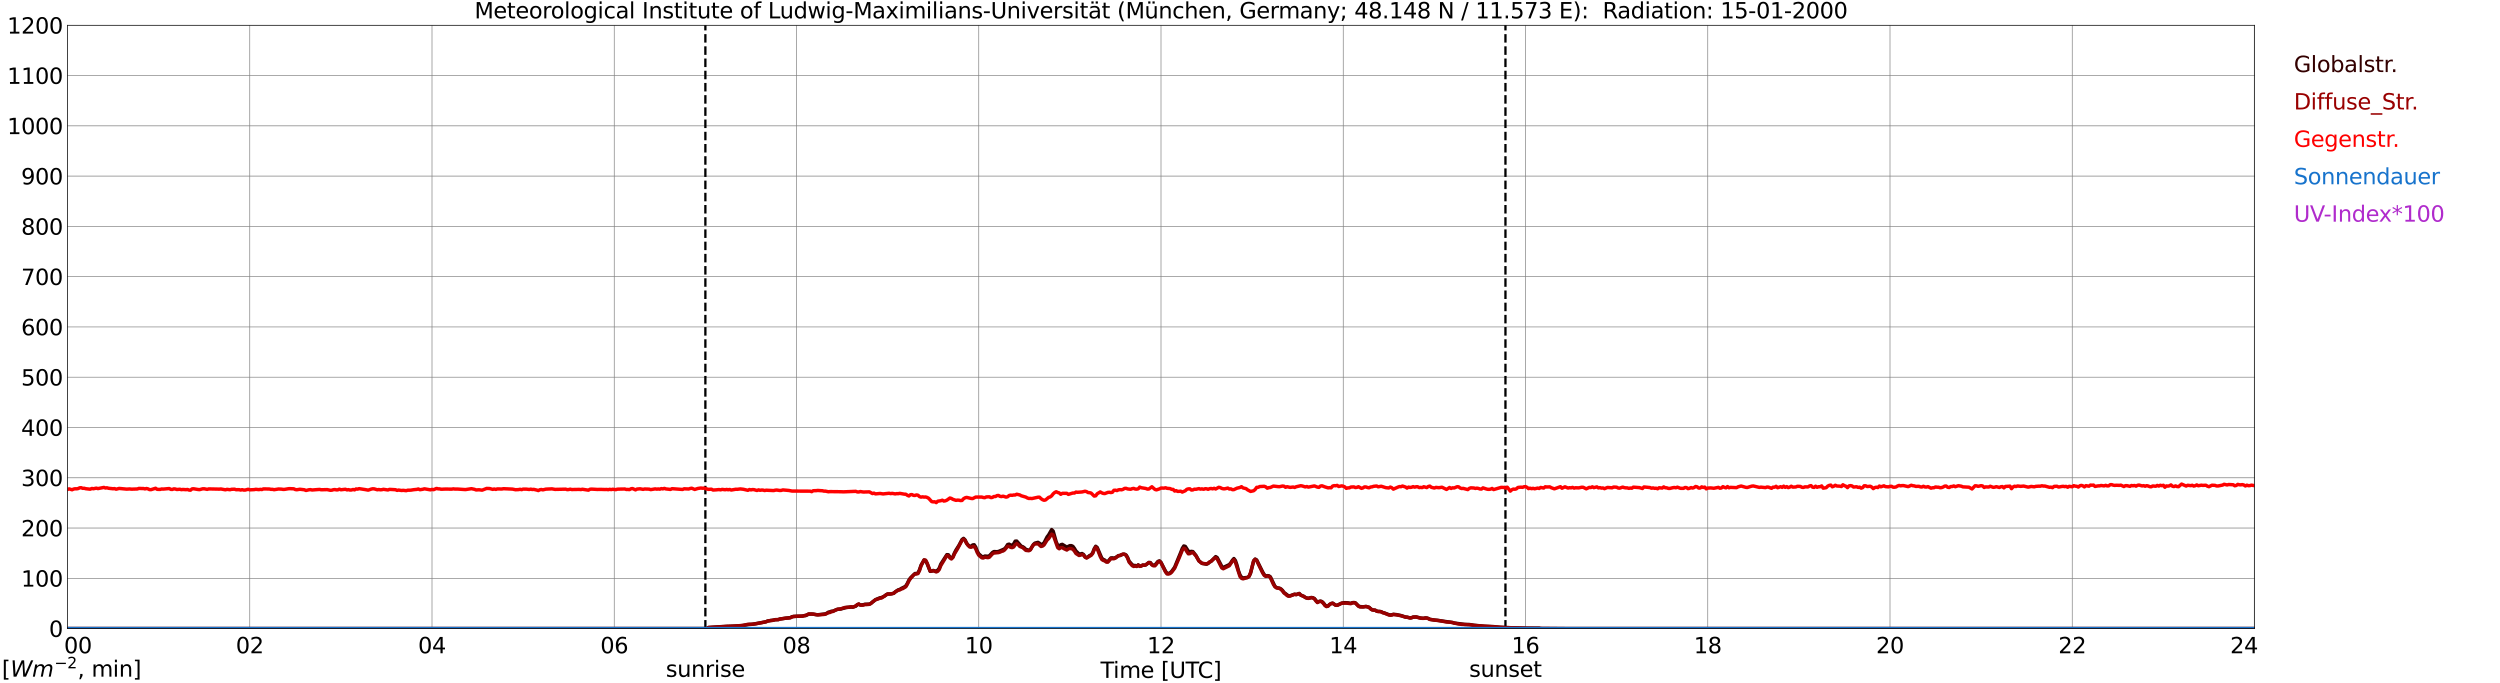 <?xml version="1.0" encoding="utf-8" standalone="no"?>
<!DOCTYPE svg PUBLIC "-//W3C//DTD SVG 1.1//EN"
  "http://www.w3.org/Graphics/SVG/1.1/DTD/svg11.dtd">
<svg xmlns:xlink="http://www.w3.org/1999/xlink" width="1085.4pt" height="296.64pt" viewBox="0 0 1085.4 296.64" xmlns="http://www.w3.org/2000/svg" version="1.1">
 <defs>
  <style type="text/css">*{stroke-linejoin: round; stroke-linecap: butt}</style>
 </defs>
 <g id="figure_1">
  <g id="patch_1">
   <path d="M 0 296.64 
L 1085.4 296.64 
L 1085.4 0 
L 0 0 
z
" style="fill: #ffffff"/>
  </g>
  <g id="axes_1">
   <g id="patch_2">
    <path d="M 29.306 272.909 
L 978.814 272.909 
L 978.814 10.976 
L 29.306 10.976 
z
" style="fill: #ffffff"/>
   </g>
   <g id="patch_3">
    <path d="M 978.814 272.909 
L 978.814 272.909 
L 978.814 10.976 
L 978.814 10.976 
z
" clip-path="url(#p952554f6cf)" style="fill: #d3d3d3; opacity: 0.25; stroke: #d3d3d3; stroke-linejoin: miter"/>
   </g>
   <g id="matplotlib.axis_1">
    <g id="xtick_1">
     <g id="line2d_1">
      <path d="M 29.306 272.909 
L 29.306 10.976 
" clip-path="url(#p952554f6cf)" style="fill: none; stroke: #808080; stroke-width: 0.3; stroke-linecap: square"/>
     </g>
     <g id="line2d_2"/>
     <g id="text_1">
      <!--    00 -->
      <g transform="translate(18.733 283.627) scale(0.095 -0.095)">
       <defs>
        <path id="DejaVuSans-20" transform="scale(0.016)"/>
        <path id="DejaVuSans-30" d="M 2034 4250 
Q 1547 4250 1301 3770 
Q 1056 3291 1056 2328 
Q 1056 1369 1301 889 
Q 1547 409 2034 409 
Q 2525 409 2770 889 
Q 3016 1369 3016 2328 
Q 3016 3291 2770 3770 
Q 2525 4250 2034 4250 
z
M 2034 4750 
Q 2819 4750 3233 4129 
Q 3647 3509 3647 2328 
Q 3647 1150 3233 529 
Q 2819 -91 2034 -91 
Q 1250 -91 836 529 
Q 422 1150 422 2328 
Q 422 3509 836 4129 
Q 1250 4750 2034 4750 
z
" transform="scale(0.016)"/>
       </defs>
       <use xlink:href="#DejaVuSans-20"/>
       <use xlink:href="#DejaVuSans-20" transform="translate(31.787 0)"/>
       <use xlink:href="#DejaVuSans-20" transform="translate(63.574 0)"/>
       <use xlink:href="#DejaVuSans-30" transform="translate(95.361 0)"/>
       <use xlink:href="#DejaVuSans-30" transform="translate(158.984 0)"/>
      </g>
     </g>
    </g>
    <g id="xtick_2">
     <g id="line2d_3">
      <path d="M 108.431 272.909 
L 108.431 10.976 
" clip-path="url(#p952554f6cf)" style="fill: none; stroke: #808080; stroke-width: 0.3; stroke-linecap: square"/>
     </g>
     <g id="line2d_4"/>
     <g id="text_2">
      <!-- 02 -->
      <g transform="translate(102.387 283.627) scale(0.095 -0.095)">
       <defs>
        <path id="DejaVuSans-32" d="M 1228 531 
L 3431 531 
L 3431 0 
L 469 0 
L 469 531 
Q 828 903 1448 1529 
Q 2069 2156 2228 2338 
Q 2531 2678 2651 2914 
Q 2772 3150 2772 3378 
Q 2772 3750 2511 3984 
Q 2250 4219 1831 4219 
Q 1534 4219 1204 4116 
Q 875 4013 500 3803 
L 500 4441 
Q 881 4594 1212 4672 
Q 1544 4750 1819 4750 
Q 2544 4750 2975 4387 
Q 3406 4025 3406 3419 
Q 3406 3131 3298 2873 
Q 3191 2616 2906 2266 
Q 2828 2175 2409 1742 
Q 1991 1309 1228 531 
z
" transform="scale(0.016)"/>
       </defs>
       <use xlink:href="#DejaVuSans-30"/>
       <use xlink:href="#DejaVuSans-32" transform="translate(63.623 0)"/>
      </g>
     </g>
    </g>
    <g id="xtick_3">
     <g id="line2d_5">
      <path d="M 187.557 272.909 
L 187.557 10.976 
" clip-path="url(#p952554f6cf)" style="fill: none; stroke: #808080; stroke-width: 0.3; stroke-linecap: square"/>
     </g>
     <g id="line2d_6"/>
     <g id="text_3">
      <!-- 04 -->
      <g transform="translate(181.513 283.627) scale(0.095 -0.095)">
       <defs>
        <path id="DejaVuSans-34" d="M 2419 4116 
L 825 1625 
L 2419 1625 
L 2419 4116 
z
M 2253 4666 
L 3047 4666 
L 3047 1625 
L 3713 1625 
L 3713 1100 
L 3047 1100 
L 3047 0 
L 2419 0 
L 2419 1100 
L 313 1100 
L 313 1709 
L 2253 4666 
z
" transform="scale(0.016)"/>
       </defs>
       <use xlink:href="#DejaVuSans-30"/>
       <use xlink:href="#DejaVuSans-34" transform="translate(63.623 0)"/>
      </g>
     </g>
    </g>
    <g id="xtick_4">
     <g id="line2d_7">
      <path d="M 266.683 272.909 
L 266.683 10.976 
" clip-path="url(#p952554f6cf)" style="fill: none; stroke: #808080; stroke-width: 0.3; stroke-linecap: square"/>
     </g>
     <g id="line2d_8"/>
     <g id="text_4">
      <!-- 06 -->
      <g transform="translate(260.638 283.627) scale(0.095 -0.095)">
       <defs>
        <path id="DejaVuSans-36" d="M 2113 2584 
Q 1688 2584 1439 2293 
Q 1191 2003 1191 1497 
Q 1191 994 1439 701 
Q 1688 409 2113 409 
Q 2538 409 2786 701 
Q 3034 994 3034 1497 
Q 3034 2003 2786 2293 
Q 2538 2584 2113 2584 
z
M 3366 4563 
L 3366 3988 
Q 3128 4100 2886 4159 
Q 2644 4219 2406 4219 
Q 1781 4219 1451 3797 
Q 1122 3375 1075 2522 
Q 1259 2794 1537 2939 
Q 1816 3084 2150 3084 
Q 2853 3084 3261 2657 
Q 3669 2231 3669 1497 
Q 3669 778 3244 343 
Q 2819 -91 2113 -91 
Q 1303 -91 875 529 
Q 447 1150 447 2328 
Q 447 3434 972 4092 
Q 1497 4750 2381 4750 
Q 2619 4750 2861 4703 
Q 3103 4656 3366 4563 
z
" transform="scale(0.016)"/>
       </defs>
       <use xlink:href="#DejaVuSans-30"/>
       <use xlink:href="#DejaVuSans-36" transform="translate(63.623 0)"/>
      </g>
     </g>
    </g>
    <g id="xtick_5">
     <g id="line2d_9">
      <path d="M 345.808 272.909 
L 345.808 10.976 
" clip-path="url(#p952554f6cf)" style="fill: none; stroke: #808080; stroke-width: 0.3; stroke-linecap: square"/>
     </g>
     <g id="line2d_10"/>
     <g id="text_5">
      <!-- 08 -->
      <g transform="translate(339.764 283.627) scale(0.095 -0.095)">
       <defs>
        <path id="DejaVuSans-38" d="M 2034 2216 
Q 1584 2216 1326 1975 
Q 1069 1734 1069 1313 
Q 1069 891 1326 650 
Q 1584 409 2034 409 
Q 2484 409 2743 651 
Q 3003 894 3003 1313 
Q 3003 1734 2745 1975 
Q 2488 2216 2034 2216 
z
M 1403 2484 
Q 997 2584 770 2862 
Q 544 3141 544 3541 
Q 544 4100 942 4425 
Q 1341 4750 2034 4750 
Q 2731 4750 3128 4425 
Q 3525 4100 3525 3541 
Q 3525 3141 3298 2862 
Q 3072 2584 2669 2484 
Q 3125 2378 3379 2068 
Q 3634 1759 3634 1313 
Q 3634 634 3220 271 
Q 2806 -91 2034 -91 
Q 1263 -91 848 271 
Q 434 634 434 1313 
Q 434 1759 690 2068 
Q 947 2378 1403 2484 
z
M 1172 3481 
Q 1172 3119 1398 2916 
Q 1625 2713 2034 2713 
Q 2441 2713 2670 2916 
Q 2900 3119 2900 3481 
Q 2900 3844 2670 4047 
Q 2441 4250 2034 4250 
Q 1625 4250 1398 4047 
Q 1172 3844 1172 3481 
z
" transform="scale(0.016)"/>
       </defs>
       <use xlink:href="#DejaVuSans-30"/>
       <use xlink:href="#DejaVuSans-38" transform="translate(63.623 0)"/>
      </g>
     </g>
    </g>
    <g id="xtick_6">
     <g id="line2d_11">
      <path d="M 424.934 272.909 
L 424.934 10.976 
" clip-path="url(#p952554f6cf)" style="fill: none; stroke: #808080; stroke-width: 0.3; stroke-linecap: square"/>
     </g>
     <g id="line2d_12"/>
     <g id="text_6">
      <!-- 10 -->
      <g transform="translate(418.89 283.627) scale(0.095 -0.095)">
       <defs>
        <path id="DejaVuSans-31" d="M 794 531 
L 1825 531 
L 1825 4091 
L 703 3866 
L 703 4441 
L 1819 4666 
L 2450 4666 
L 2450 531 
L 3481 531 
L 3481 0 
L 794 0 
L 794 531 
z
" transform="scale(0.016)"/>
       </defs>
       <use xlink:href="#DejaVuSans-31"/>
       <use xlink:href="#DejaVuSans-30" transform="translate(63.623 0)"/>
      </g>
     </g>
    </g>
    <g id="xtick_7">
     <g id="line2d_13">
      <path d="M 504.06 272.909 
L 504.06 10.976 
" clip-path="url(#p952554f6cf)" style="fill: none; stroke: #808080; stroke-width: 0.3; stroke-linecap: square"/>
     </g>
     <g id="line2d_14"/>
     <g id="text_7">
      <!-- 12 -->
      <g transform="translate(498.015 283.627) scale(0.095 -0.095)">
       <use xlink:href="#DejaVuSans-31"/>
       <use xlink:href="#DejaVuSans-32" transform="translate(63.623 0)"/>
      </g>
     </g>
    </g>
    <g id="xtick_8">
     <g id="line2d_15">
      <path d="M 583.185 272.909 
L 583.185 10.976 
" clip-path="url(#p952554f6cf)" style="fill: none; stroke: #808080; stroke-width: 0.3; stroke-linecap: square"/>
     </g>
     <g id="line2d_16"/>
     <g id="text_8">
      <!-- 14 -->
      <g transform="translate(577.141 283.627) scale(0.095 -0.095)">
       <use xlink:href="#DejaVuSans-31"/>
       <use xlink:href="#DejaVuSans-34" transform="translate(63.623 0)"/>
      </g>
     </g>
    </g>
    <g id="xtick_9">
     <g id="line2d_17">
      <path d="M 662.311 272.909 
L 662.311 10.976 
" clip-path="url(#p952554f6cf)" style="fill: none; stroke: #808080; stroke-width: 0.3; stroke-linecap: square"/>
     </g>
     <g id="line2d_18"/>
     <g id="text_9">
      <!-- 16 -->
      <g transform="translate(656.267 283.627) scale(0.095 -0.095)">
       <use xlink:href="#DejaVuSans-31"/>
       <use xlink:href="#DejaVuSans-36" transform="translate(63.623 0)"/>
      </g>
     </g>
    </g>
    <g id="xtick_10">
     <g id="line2d_19">
      <path d="M 741.437 272.909 
L 741.437 10.976 
" clip-path="url(#p952554f6cf)" style="fill: none; stroke: #808080; stroke-width: 0.3; stroke-linecap: square"/>
     </g>
     <g id="line2d_20"/>
     <g id="text_10">
      <!-- 18 -->
      <g transform="translate(735.392 283.627) scale(0.095 -0.095)">
       <use xlink:href="#DejaVuSans-31"/>
       <use xlink:href="#DejaVuSans-38" transform="translate(63.623 0)"/>
      </g>
     </g>
    </g>
    <g id="xtick_11">
     <g id="line2d_21">
      <path d="M 820.562 272.909 
L 820.562 10.976 
" clip-path="url(#p952554f6cf)" style="fill: none; stroke: #808080; stroke-width: 0.3; stroke-linecap: square"/>
     </g>
     <g id="line2d_22"/>
     <g id="text_11">
      <!-- 20 -->
      <g transform="translate(814.518 283.627) scale(0.095 -0.095)">
       <use xlink:href="#DejaVuSans-32"/>
       <use xlink:href="#DejaVuSans-30" transform="translate(63.623 0)"/>
      </g>
     </g>
    </g>
    <g id="xtick_12">
     <g id="line2d_23">
      <path d="M 899.688 272.909 
L 899.688 10.976 
" clip-path="url(#p952554f6cf)" style="fill: none; stroke: #808080; stroke-width: 0.3; stroke-linecap: square"/>
     </g>
     <g id="line2d_24"/>
     <g id="text_12">
      <!-- 22 -->
      <g transform="translate(893.644 283.627) scale(0.095 -0.095)">
       <use xlink:href="#DejaVuSans-32"/>
       <use xlink:href="#DejaVuSans-32" transform="translate(63.623 0)"/>
      </g>
     </g>
    </g>
    <g id="xtick_13">
     <g id="line2d_25">
      <path d="M 978.814 272.909 
L 978.814 10.976 
" clip-path="url(#p952554f6cf)" style="fill: none; stroke: #808080; stroke-width: 0.3; stroke-linecap: square"/>
     </g>
     <g id="line2d_26"/>
     <g id="text_13">
      <!-- 24    -->
      <g transform="translate(968.241 283.627) scale(0.095 -0.095)">
       <use xlink:href="#DejaVuSans-32"/>
       <use xlink:href="#DejaVuSans-34" transform="translate(63.623 0)"/>
       <use xlink:href="#DejaVuSans-20" transform="translate(127.246 0)"/>
       <use xlink:href="#DejaVuSans-20" transform="translate(159.033 0)"/>
       <use xlink:href="#DejaVuSans-20" transform="translate(190.82 0)"/>
      </g>
     </g>
    </g>
    <g id="text_14">
     <!-- Time [UTC] -->
     <g transform="translate(477.806 294.322) scale(0.095 -0.095)">
      <defs>
       <path id="DejaVuSans-54" d="M -19 4666 
L 3928 4666 
L 3928 4134 
L 2272 4134 
L 2272 0 
L 1638 0 
L 1638 4134 
L -19 4134 
L -19 4666 
z
" transform="scale(0.016)"/>
       <path id="DejaVuSans-69" d="M 603 3500 
L 1178 3500 
L 1178 0 
L 603 0 
L 603 3500 
z
M 603 4863 
L 1178 4863 
L 1178 4134 
L 603 4134 
L 603 4863 
z
" transform="scale(0.016)"/>
       <path id="DejaVuSans-6d" d="M 3328 2828 
Q 3544 3216 3844 3400 
Q 4144 3584 4550 3584 
Q 5097 3584 5394 3201 
Q 5691 2819 5691 2113 
L 5691 0 
L 5113 0 
L 5113 2094 
Q 5113 2597 4934 2840 
Q 4756 3084 4391 3084 
Q 3944 3084 3684 2787 
Q 3425 2491 3425 1978 
L 3425 0 
L 2847 0 
L 2847 2094 
Q 2847 2600 2669 2842 
Q 2491 3084 2119 3084 
Q 1678 3084 1418 2786 
Q 1159 2488 1159 1978 
L 1159 0 
L 581 0 
L 581 3500 
L 1159 3500 
L 1159 2956 
Q 1356 3278 1631 3431 
Q 1906 3584 2284 3584 
Q 2666 3584 2933 3390 
Q 3200 3197 3328 2828 
z
" transform="scale(0.016)"/>
       <path id="DejaVuSans-65" d="M 3597 1894 
L 3597 1613 
L 953 1613 
Q 991 1019 1311 708 
Q 1631 397 2203 397 
Q 2534 397 2845 478 
Q 3156 559 3463 722 
L 3463 178 
Q 3153 47 2828 -22 
Q 2503 -91 2169 -91 
Q 1331 -91 842 396 
Q 353 884 353 1716 
Q 353 2575 817 3079 
Q 1281 3584 2069 3584 
Q 2775 3584 3186 3129 
Q 3597 2675 3597 1894 
z
M 3022 2063 
Q 3016 2534 2758 2815 
Q 2500 3097 2075 3097 
Q 1594 3097 1305 2825 
Q 1016 2553 972 2059 
L 3022 2063 
z
" transform="scale(0.016)"/>
       <path id="DejaVuSans-5b" d="M 550 4863 
L 1875 4863 
L 1875 4416 
L 1125 4416 
L 1125 -397 
L 1875 -397 
L 1875 -844 
L 550 -844 
L 550 4863 
z
" transform="scale(0.016)"/>
       <path id="DejaVuSans-55" d="M 556 4666 
L 1191 4666 
L 1191 1831 
Q 1191 1081 1462 751 
Q 1734 422 2344 422 
Q 2950 422 3222 751 
Q 3494 1081 3494 1831 
L 3494 4666 
L 4128 4666 
L 4128 1753 
Q 4128 841 3676 375 
Q 3225 -91 2344 -91 
Q 1459 -91 1007 375 
Q 556 841 556 1753 
L 556 4666 
z
" transform="scale(0.016)"/>
       <path id="DejaVuSans-43" d="M 4122 4306 
L 4122 3641 
Q 3803 3938 3442 4084 
Q 3081 4231 2675 4231 
Q 1875 4231 1450 3742 
Q 1025 3253 1025 2328 
Q 1025 1406 1450 917 
Q 1875 428 2675 428 
Q 3081 428 3442 575 
Q 3803 722 4122 1019 
L 4122 359 
Q 3791 134 3420 21 
Q 3050 -91 2638 -91 
Q 1578 -91 968 557 
Q 359 1206 359 2328 
Q 359 3453 968 4101 
Q 1578 4750 2638 4750 
Q 3056 4750 3426 4639 
Q 3797 4528 4122 4306 
z
" transform="scale(0.016)"/>
       <path id="DejaVuSans-5d" d="M 1947 4863 
L 1947 -844 
L 622 -844 
L 622 -397 
L 1369 -397 
L 1369 4416 
L 622 4416 
L 622 4863 
L 1947 4863 
z
" transform="scale(0.016)"/>
      </defs>
      <use xlink:href="#DejaVuSans-54"/>
      <use xlink:href="#DejaVuSans-69" transform="translate(57.959 0)"/>
      <use xlink:href="#DejaVuSans-6d" transform="translate(85.742 0)"/>
      <use xlink:href="#DejaVuSans-65" transform="translate(183.154 0)"/>
      <use xlink:href="#DejaVuSans-20" transform="translate(244.678 0)"/>
      <use xlink:href="#DejaVuSans-5b" transform="translate(276.465 0)"/>
      <use xlink:href="#DejaVuSans-55" transform="translate(315.479 0)"/>
      <use xlink:href="#DejaVuSans-54" transform="translate(388.672 0)"/>
      <use xlink:href="#DejaVuSans-43" transform="translate(443.881 0)"/>
      <use xlink:href="#DejaVuSans-5d" transform="translate(513.705 0)"/>
     </g>
    </g>
   </g>
   <g id="matplotlib.axis_2">
    <g id="ytick_1">
     <g id="line2d_27">
      <path d="M 29.306 272.909 
L 978.814 272.909 
" clip-path="url(#p952554f6cf)" style="fill: none; stroke: #808080; stroke-width: 0.3; stroke-linecap: square"/>
     </g>
     <g id="line2d_28"/>
     <g id="text_15">
      <!-- 0 -->
      <g transform="translate(21.261 276.518) scale(0.095 -0.095)">
       <use xlink:href="#DejaVuSans-30"/>
      </g>
     </g>
    </g>
    <g id="ytick_2">
     <g id="line2d_29">
      <path d="M 29.306 251.081 
L 978.814 251.081 
" clip-path="url(#p952554f6cf)" style="fill: none; stroke: #808080; stroke-width: 0.3; stroke-linecap: square"/>
     </g>
     <g id="line2d_30"/>
     <g id="text_16">
      <!-- 100 -->
      <g transform="translate(9.173 254.69) scale(0.095 -0.095)">
       <use xlink:href="#DejaVuSans-31"/>
       <use xlink:href="#DejaVuSans-30" transform="translate(63.623 0)"/>
       <use xlink:href="#DejaVuSans-30" transform="translate(127.246 0)"/>
      </g>
     </g>
    </g>
    <g id="ytick_3">
     <g id="line2d_31">
      <path d="M 29.306 229.253 
L 978.814 229.253 
" clip-path="url(#p952554f6cf)" style="fill: none; stroke: #808080; stroke-width: 0.3; stroke-linecap: square"/>
     </g>
     <g id="line2d_32"/>
     <g id="text_17">
      <!-- 200 -->
      <g transform="translate(9.173 232.863) scale(0.095 -0.095)">
       <use xlink:href="#DejaVuSans-32"/>
       <use xlink:href="#DejaVuSans-30" transform="translate(63.623 0)"/>
       <use xlink:href="#DejaVuSans-30" transform="translate(127.246 0)"/>
      </g>
     </g>
    </g>
    <g id="ytick_4">
     <g id="line2d_33">
      <path d="M 29.306 207.426 
L 978.814 207.426 
" clip-path="url(#p952554f6cf)" style="fill: none; stroke: #808080; stroke-width: 0.3; stroke-linecap: square"/>
     </g>
     <g id="line2d_34"/>
     <g id="text_18">
      <!-- 300 -->
      <g transform="translate(9.173 211.035) scale(0.095 -0.095)">
       <defs>
        <path id="DejaVuSans-33" d="M 2597 2516 
Q 3050 2419 3304 2112 
Q 3559 1806 3559 1356 
Q 3559 666 3084 287 
Q 2609 -91 1734 -91 
Q 1441 -91 1130 -33 
Q 819 25 488 141 
L 488 750 
Q 750 597 1062 519 
Q 1375 441 1716 441 
Q 2309 441 2620 675 
Q 2931 909 2931 1356 
Q 2931 1769 2642 2001 
Q 2353 2234 1838 2234 
L 1294 2234 
L 1294 2753 
L 1863 2753 
Q 2328 2753 2575 2939 
Q 2822 3125 2822 3475 
Q 2822 3834 2567 4026 
Q 2313 4219 1838 4219 
Q 1578 4219 1281 4162 
Q 984 4106 628 3988 
L 628 4550 
Q 988 4650 1302 4700 
Q 1616 4750 1894 4750 
Q 2613 4750 3031 4423 
Q 3450 4097 3450 3541 
Q 3450 3153 3228 2886 
Q 3006 2619 2597 2516 
z
" transform="scale(0.016)"/>
       </defs>
       <use xlink:href="#DejaVuSans-33"/>
       <use xlink:href="#DejaVuSans-30" transform="translate(63.623 0)"/>
       <use xlink:href="#DejaVuSans-30" transform="translate(127.246 0)"/>
      </g>
     </g>
    </g>
    <g id="ytick_5">
     <g id="line2d_35">
      <path d="M 29.306 185.598 
L 978.814 185.598 
" clip-path="url(#p952554f6cf)" style="fill: none; stroke: #808080; stroke-width: 0.3; stroke-linecap: square"/>
     </g>
     <g id="line2d_36"/>
     <g id="text_19">
      <!-- 400 -->
      <g transform="translate(9.173 189.207) scale(0.095 -0.095)">
       <use xlink:href="#DejaVuSans-34"/>
       <use xlink:href="#DejaVuSans-30" transform="translate(63.623 0)"/>
       <use xlink:href="#DejaVuSans-30" transform="translate(127.246 0)"/>
      </g>
     </g>
    </g>
    <g id="ytick_6">
     <g id="line2d_37">
      <path d="M 29.306 163.77 
L 978.814 163.77 
" clip-path="url(#p952554f6cf)" style="fill: none; stroke: #808080; stroke-width: 0.3; stroke-linecap: square"/>
     </g>
     <g id="line2d_38"/>
     <g id="text_20">
      <!-- 500 -->
      <g transform="translate(9.173 167.379) scale(0.095 -0.095)">
       <defs>
        <path id="DejaVuSans-35" d="M 691 4666 
L 3169 4666 
L 3169 4134 
L 1269 4134 
L 1269 2991 
Q 1406 3038 1543 3061 
Q 1681 3084 1819 3084 
Q 2600 3084 3056 2656 
Q 3513 2228 3513 1497 
Q 3513 744 3044 326 
Q 2575 -91 1722 -91 
Q 1428 -91 1123 -41 
Q 819 9 494 109 
L 494 744 
Q 775 591 1075 516 
Q 1375 441 1709 441 
Q 2250 441 2565 725 
Q 2881 1009 2881 1497 
Q 2881 1984 2565 2268 
Q 2250 2553 1709 2553 
Q 1456 2553 1204 2497 
Q 953 2441 691 2322 
L 691 4666 
z
" transform="scale(0.016)"/>
       </defs>
       <use xlink:href="#DejaVuSans-35"/>
       <use xlink:href="#DejaVuSans-30" transform="translate(63.623 0)"/>
       <use xlink:href="#DejaVuSans-30" transform="translate(127.246 0)"/>
      </g>
     </g>
    </g>
    <g id="ytick_7">
     <g id="line2d_39">
      <path d="M 29.306 141.942 
L 978.814 141.942 
" clip-path="url(#p952554f6cf)" style="fill: none; stroke: #808080; stroke-width: 0.3; stroke-linecap: square"/>
     </g>
     <g id="line2d_40"/>
     <g id="text_21">
      <!-- 600 -->
      <g transform="translate(9.173 145.551) scale(0.095 -0.095)">
       <use xlink:href="#DejaVuSans-36"/>
       <use xlink:href="#DejaVuSans-30" transform="translate(63.623 0)"/>
       <use xlink:href="#DejaVuSans-30" transform="translate(127.246 0)"/>
      </g>
     </g>
    </g>
    <g id="ytick_8">
     <g id="line2d_41">
      <path d="M 29.306 120.114 
L 978.814 120.114 
" clip-path="url(#p952554f6cf)" style="fill: none; stroke: #808080; stroke-width: 0.3; stroke-linecap: square"/>
     </g>
     <g id="line2d_42"/>
     <g id="text_22">
      <!-- 700 -->
      <g transform="translate(9.173 123.724) scale(0.095 -0.095)">
       <defs>
        <path id="DejaVuSans-37" d="M 525 4666 
L 3525 4666 
L 3525 4397 
L 1831 0 
L 1172 0 
L 2766 4134 
L 525 4134 
L 525 4666 
z
" transform="scale(0.016)"/>
       </defs>
       <use xlink:href="#DejaVuSans-37"/>
       <use xlink:href="#DejaVuSans-30" transform="translate(63.623 0)"/>
       <use xlink:href="#DejaVuSans-30" transform="translate(127.246 0)"/>
      </g>
     </g>
    </g>
    <g id="ytick_9">
     <g id="line2d_43">
      <path d="M 29.306 98.287 
L 978.814 98.287 
" clip-path="url(#p952554f6cf)" style="fill: none; stroke: #808080; stroke-width: 0.3; stroke-linecap: square"/>
     </g>
     <g id="line2d_44"/>
     <g id="text_23">
      <!-- 800 -->
      <g transform="translate(9.173 101.896) scale(0.095 -0.095)">
       <use xlink:href="#DejaVuSans-38"/>
       <use xlink:href="#DejaVuSans-30" transform="translate(63.623 0)"/>
       <use xlink:href="#DejaVuSans-30" transform="translate(127.246 0)"/>
      </g>
     </g>
    </g>
    <g id="ytick_10">
     <g id="line2d_45">
      <path d="M 29.306 76.459 
L 978.814 76.459 
" clip-path="url(#p952554f6cf)" style="fill: none; stroke: #808080; stroke-width: 0.3; stroke-linecap: square"/>
     </g>
     <g id="line2d_46"/>
     <g id="text_24">
      <!-- 900 -->
      <g transform="translate(9.173 80.068) scale(0.095 -0.095)">
       <defs>
        <path id="DejaVuSans-39" d="M 703 97 
L 703 672 
Q 941 559 1184 500 
Q 1428 441 1663 441 
Q 2288 441 2617 861 
Q 2947 1281 2994 2138 
Q 2813 1869 2534 1725 
Q 2256 1581 1919 1581 
Q 1219 1581 811 2004 
Q 403 2428 403 3163 
Q 403 3881 828 4315 
Q 1253 4750 1959 4750 
Q 2769 4750 3195 4129 
Q 3622 3509 3622 2328 
Q 3622 1225 3098 567 
Q 2575 -91 1691 -91 
Q 1453 -91 1209 -44 
Q 966 3 703 97 
z
M 1959 2075 
Q 2384 2075 2632 2365 
Q 2881 2656 2881 3163 
Q 2881 3666 2632 3958 
Q 2384 4250 1959 4250 
Q 1534 4250 1286 3958 
Q 1038 3666 1038 3163 
Q 1038 2656 1286 2365 
Q 1534 2075 1959 2075 
z
" transform="scale(0.016)"/>
       </defs>
       <use xlink:href="#DejaVuSans-39"/>
       <use xlink:href="#DejaVuSans-30" transform="translate(63.623 0)"/>
       <use xlink:href="#DejaVuSans-30" transform="translate(127.246 0)"/>
      </g>
     </g>
    </g>
    <g id="ytick_11">
     <g id="line2d_47">
      <path d="M 29.306 54.631 
L 978.814 54.631 
" clip-path="url(#p952554f6cf)" style="fill: none; stroke: #808080; stroke-width: 0.3; stroke-linecap: square"/>
     </g>
     <g id="line2d_48"/>
     <g id="text_25">
      <!-- 1000 -->
      <g transform="translate(3.128 58.24) scale(0.095 -0.095)">
       <use xlink:href="#DejaVuSans-31"/>
       <use xlink:href="#DejaVuSans-30" transform="translate(63.623 0)"/>
       <use xlink:href="#DejaVuSans-30" transform="translate(127.246 0)"/>
       <use xlink:href="#DejaVuSans-30" transform="translate(190.869 0)"/>
      </g>
     </g>
    </g>
    <g id="ytick_12">
     <g id="line2d_49">
      <path d="M 29.306 32.803 
L 978.814 32.803 
" clip-path="url(#p952554f6cf)" style="fill: none; stroke: #808080; stroke-width: 0.3; stroke-linecap: square"/>
     </g>
     <g id="line2d_50"/>
     <g id="text_26">
      <!-- 1100 -->
      <g transform="translate(3.128 36.413) scale(0.095 -0.095)">
       <use xlink:href="#DejaVuSans-31"/>
       <use xlink:href="#DejaVuSans-31" transform="translate(63.623 0)"/>
       <use xlink:href="#DejaVuSans-30" transform="translate(127.246 0)"/>
       <use xlink:href="#DejaVuSans-30" transform="translate(190.869 0)"/>
      </g>
     </g>
    </g>
    <g id="ytick_13">
     <g id="line2d_51">
      <path d="M 29.306 10.976 
L 978.814 10.976 
" clip-path="url(#p952554f6cf)" style="fill: none; stroke: #808080; stroke-width: 0.3; stroke-linecap: square"/>
     </g>
     <g id="line2d_52"/>
     <g id="text_27">
      <!-- 1200 -->
      <g transform="translate(3.128 14.585) scale(0.095 -0.095)">
       <use xlink:href="#DejaVuSans-31"/>
       <use xlink:href="#DejaVuSans-32" transform="translate(63.623 0)"/>
       <use xlink:href="#DejaVuSans-30" transform="translate(127.246 0)"/>
       <use xlink:href="#DejaVuSans-30" transform="translate(190.869 0)"/>
      </g>
     </g>
    </g>
   </g>
   <g id="line2d_53">
    <path d="M 306.246 272.909 
L 306.246 10.976 
" clip-path="url(#p952554f6cf)" style="fill: none; stroke-dasharray: 3.7,1.6; stroke-dashoffset: 0; stroke: #000000"/>
   </g>
   <g id="line2d_54">
    <path d="M 653.607 272.909 
L 653.607 10.976 
" clip-path="url(#p952554f6cf)" style="fill: none; stroke-dasharray: 3.7,1.6; stroke-dashoffset: 0; stroke: #000000"/>
   </g>
   <g id="line2d_55">
    <path d="M 29.306 272.909 
L 306.905 272.909 
L 307.564 272.44 
L 313.499 272.036 
L 315.477 271.942 
L 317.455 271.885 
L 322.071 271.632 
L 325.368 271.097 
L 326.686 271.023 
L 331.961 270.071 
L 332.621 269.918 
L 333.28 269.626 
L 334.599 269.384 
L 335.918 269.211 
L 336.577 269.037 
L 337.896 269.008 
L 338.555 268.766 
L 341.193 268.375 
L 343.171 268.144 
L 343.83 267.788 
L 344.49 267.622 
L 347.127 267.539 
L 348.446 267.461 
L 349.105 267.303 
L 349.765 267.288 
L 351.083 266.614 
L 352.402 266.583 
L 353.062 266.629 
L 354.38 266.863 
L 355.04 266.911 
L 358.337 266.524 
L 358.996 266.225 
L 359.655 265.771 
L 360.315 265.645 
L 360.974 265.363 
L 361.634 265.319 
L 362.952 264.778 
L 363.612 264.518 
L 364.93 264.427 
L 367.568 263.726 
L 368.887 263.61 
L 369.546 263.538 
L 370.206 263.608 
L 371.524 263.191 
L 372.184 262.624 
L 372.843 262.27 
L 373.502 262.676 
L 374.821 262.558 
L 375.481 262.34 
L 377.459 262.276 
L 378.118 261.953 
L 380.096 260.353 
L 382.074 259.52 
L 382.734 259.43 
L 384.053 258.773 
L 384.712 258.208 
L 385.371 257.893 
L 386.69 257.876 
L 388.009 257.575 
L 389.328 256.497 
L 389.987 256.086 
L 390.646 255.903 
L 391.306 255.475 
L 392.624 254.84 
L 393.284 254.355 
L 393.943 253.266 
L 394.603 251.876 
L 395.262 250.93 
L 397.24 249.001 
L 397.899 248.977 
L 398.559 248.721 
L 399.218 247.346 
L 399.878 245.382 
L 401.196 243.131 
L 401.856 243.382 
L 402.515 244.729 
L 403.834 248.045 
L 404.493 247.96 
L 405.153 247.669 
L 405.812 247.875 
L 406.471 247.938 
L 407.131 247.538 
L 407.79 246.648 
L 408.45 244.923 
L 411.087 240.813 
L 411.746 240.868 
L 412.406 241.813 
L 413.065 242.354 
L 413.725 241.691 
L 414.384 240.091 
L 415.043 238.812 
L 416.362 236.736 
L 417.681 234.223 
L 418.34 233.75 
L 419 234.405 
L 419.659 235.793 
L 420.318 236.625 
L 420.978 237.129 
L 421.637 237.148 
L 422.297 236.594 
L 422.956 236.509 
L 423.615 237.524 
L 424.275 239.257 
L 424.934 240.457 
L 426.253 241.601 
L 426.912 241.778 
L 427.572 241.405 
L 428.89 241.51 
L 429.55 241.296 
L 430.869 239.877 
L 431.528 239.464 
L 432.847 239.539 
L 433.506 239.423 
L 435.484 238.596 
L 436.144 238.266 
L 436.803 237.495 
L 437.462 236.43 
L 438.122 236.251 
L 438.781 236.644 
L 439.44 236.686 
L 440.1 236.142 
L 440.759 234.953 
L 441.419 234.911 
L 443.397 237.153 
L 444.056 237.371 
L 444.716 237.834 
L 445.375 238.508 
L 446.694 238.886 
L 447.353 238.565 
L 448.672 236.393 
L 449.331 235.799 
L 450.65 235.463 
L 451.309 235.854 
L 451.969 236.419 
L 452.628 236.225 
L 453.287 235.671 
L 454.606 233.091 
L 455.266 232.25 
L 456.584 229.926 
L 457.244 230.576 
L 458.563 235.267 
L 459.222 236.738 
L 459.881 237.148 
L 460.541 236.504 
L 461.2 236.334 
L 463.178 237.537 
L 464.497 236.889 
L 465.156 236.893 
L 465.816 237.212 
L 466.475 238.109 
L 467.134 239.215 
L 468.453 240.473 
L 469.113 240.505 
L 469.772 240.318 
L 470.431 240.73 
L 471.091 241.747 
L 471.75 242.134 
L 472.409 241.743 
L 473.069 241.18 
L 473.728 240.905 
L 474.388 240.027 
L 475.047 238.264 
L 475.706 237.17 
L 476.366 237.677 
L 478.344 242.324 
L 479.003 242.887 
L 479.663 243.177 
L 480.322 243.791 
L 480.981 243.821 
L 482.3 242.232 
L 482.96 242.191 
L 483.619 242.295 
L 484.278 242.114 
L 485.597 241.23 
L 486.256 241.178 
L 487.575 240.619 
L 488.235 240.619 
L 488.894 240.927 
L 489.553 242.009 
L 490.213 243.644 
L 491.532 245.14 
L 492.191 245.515 
L 492.85 245.497 
L 493.51 245.751 
L 494.169 245.227 
L 494.828 245.792 
L 495.488 245.731 
L 496.147 245.308 
L 496.807 245.401 
L 497.466 245.26 
L 498.785 244.197 
L 499.444 244.245 
L 500.103 245.096 
L 500.763 245.369 
L 501.422 245.347 
L 502.741 243.736 
L 503.4 243.509 
L 504.06 244.155 
L 505.379 246.755 
L 506.038 248.014 
L 506.697 248.911 
L 507.357 248.968 
L 508.016 248.693 
L 508.675 248.084 
L 509.994 246.246 
L 511.313 243.003 
L 512.632 239.818 
L 513.291 238.104 
L 513.95 237.041 
L 514.61 237.225 
L 515.929 239.279 
L 516.588 239.53 
L 517.247 239.384 
L 517.907 239.484 
L 519.226 241.147 
L 520.544 243.511 
L 521.863 244.598 
L 523.841 244.965 
L 524.501 244.655 
L 525.16 244.055 
L 525.819 243.684 
L 527.797 241.665 
L 528.457 242.073 
L 530.435 245.888 
L 531.094 246.362 
L 533.732 245.113 
L 534.391 244.293 
L 535.051 243.243 
L 535.71 242.507 
L 536.369 243.371 
L 537.029 245.284 
L 537.688 247.761 
L 538.348 249.601 
L 539.007 250.594 
L 539.666 250.92 
L 540.985 250.751 
L 541.644 250.693 
L 542.304 250.258 
L 542.963 248.8 
L 544.282 243.564 
L 544.941 242.719 
L 545.601 243.086 
L 546.919 245.751 
L 548.238 248.407 
L 548.898 249.496 
L 549.557 250.066 
L 550.216 249.931 
L 550.876 249.987 
L 551.535 250.411 
L 553.513 254.534 
L 554.173 255.076 
L 554.832 255.274 
L 555.491 255.351 
L 556.151 255.7 
L 556.81 256.318 
L 557.47 257.23 
L 559.448 258.723 
L 560.107 258.668 
L 562.085 257.955 
L 562.745 258.138 
L 564.063 257.658 
L 564.723 258.33 
L 566.042 258.895 
L 566.701 259.369 
L 567.36 259.627 
L 568.02 259.764 
L 569.338 259.397 
L 569.998 259.52 
L 570.657 259.841 
L 571.976 261.48 
L 572.635 261.144 
L 573.295 260.945 
L 573.954 261.187 
L 574.613 261.794 
L 575.273 262.685 
L 575.932 263.209 
L 576.592 263.104 
L 577.251 262.447 
L 577.91 262.028 
L 578.57 261.855 
L 579.889 262.722 
L 580.548 262.807 
L 582.526 261.84 
L 583.845 261.652 
L 585.164 261.709 
L 586.482 261.951 
L 587.142 261.654 
L 587.801 261.589 
L 588.46 261.716 
L 589.779 263.06 
L 590.439 263.346 
L 591.757 263.457 
L 593.076 263.287 
L 594.395 263.647 
L 595.054 264.274 
L 595.714 264.726 
L 596.373 264.881 
L 597.032 264.905 
L 597.692 265.289 
L 598.351 265.448 
L 599.011 265.448 
L 599.67 265.568 
L 600.329 265.937 
L 600.989 266.094 
L 602.967 266.854 
L 603.626 266.991 
L 604.286 266.908 
L 604.945 266.699 
L 606.264 266.836 
L 608.242 267.244 
L 610.22 267.888 
L 610.879 267.934 
L 612.198 268.253 
L 612.858 268.172 
L 613.517 267.904 
L 614.836 267.84 
L 616.154 268.161 
L 616.814 268.358 
L 618.133 268.423 
L 618.792 268.281 
L 619.451 268.297 
L 620.111 268.508 
L 620.77 268.873 
L 622.748 269.202 
L 624.067 269.312 
L 628.683 269.99 
L 630.661 270.268 
L 631.32 270.486 
L 635.936 271.084 
L 637.914 271.132 
L 639.892 271.438 
L 641.87 271.634 
L 644.508 271.911 
L 648.464 272.04 
L 651.102 272.348 
L 655.717 272.52 
L 659.674 272.643 
L 663.63 272.721 
L 668.246 272.697 
L 668.905 272.909 
L 978.154 272.909 
L 978.154 272.909 
" clip-path="url(#p952554f6cf)" style="fill: none; stroke: #330000; stroke-width: 1.5; stroke-linecap: square"/>
   </g>
   <g id="line2d_56">
    <path d="M 29.306 272.909 
L 306.905 272.909 
L 307.564 272.442 
L 310.202 272.293 
L 312.839 272.125 
L 314.158 272.058 
L 315.477 271.948 
L 318.774 271.837 
L 322.73 271.499 
L 324.708 271.043 
L 326.027 271.077 
L 328.005 270.857 
L 331.302 270.211 
L 332.621 269.929 
L 333.28 269.635 
L 334.599 269.421 
L 335.258 269.381 
L 336.577 269.05 
L 337.896 269.013 
L 338.555 268.775 
L 341.193 268.377 
L 342.512 268.321 
L 343.171 268.177 
L 343.83 267.851 
L 344.49 267.679 
L 346.468 267.528 
L 347.787 267.526 
L 348.446 267.513 
L 350.424 266.935 
L 351.083 266.555 
L 353.062 266.638 
L 354.38 266.858 
L 355.04 266.95 
L 356.359 266.865 
L 357.677 266.769 
L 358.337 266.67 
L 359.655 266.013 
L 360.315 265.92 
L 360.974 265.594 
L 361.634 265.47 
L 362.952 264.791 
L 363.612 264.533 
L 364.93 264.37 
L 366.909 263.726 
L 368.227 263.671 
L 369.546 263.455 
L 370.206 263.562 
L 370.865 263.37 
L 371.524 263.045 
L 372.184 262.501 
L 372.843 262.237 
L 373.502 262.68 
L 374.162 262.774 
L 374.821 262.696 
L 375.481 262.486 
L 376.14 262.488 
L 377.459 262.375 
L 378.118 262.004 
L 378.777 261.377 
L 380.096 260.397 
L 381.415 259.963 
L 382.074 259.707 
L 382.734 259.62 
L 385.371 257.88 
L 386.031 257.92 
L 387.349 257.752 
L 388.009 257.575 
L 388.668 256.955 
L 389.987 256.261 
L 390.646 256.117 
L 391.306 255.743 
L 391.965 255.536 
L 393.284 254.726 
L 393.943 253.613 
L 394.603 252.214 
L 395.262 251.219 
L 396.581 249.702 
L 397.24 249.226 
L 397.899 249.197 
L 398.559 249.014 
L 399.218 247.704 
L 399.878 245.694 
L 401.196 243.092 
L 401.856 243.201 
L 402.515 244.432 
L 403.834 247.872 
L 404.493 247.953 
L 405.153 247.765 
L 406.471 248.307 
L 407.131 248.056 
L 407.79 247.257 
L 408.45 245.567 
L 411.087 241.211 
L 411.746 241.272 
L 412.406 242.23 
L 413.065 242.677 
L 413.725 242.033 
L 414.384 240.481 
L 415.703 238.301 
L 417.681 234.573 
L 418.34 234.097 
L 419 234.658 
L 419.659 235.957 
L 420.318 236.836 
L 420.978 237.489 
L 421.637 237.613 
L 422.297 237.271 
L 422.956 237.286 
L 423.615 238.27 
L 424.275 239.901 
L 424.934 241.058 
L 426.253 242.169 
L 426.912 242.276 
L 427.572 241.898 
L 428.89 242.116 
L 429.55 241.924 
L 430.869 240.486 
L 431.528 240.104 
L 433.506 239.916 
L 434.165 239.72 
L 434.825 239.381 
L 435.484 239.229 
L 436.144 238.779 
L 437.462 237.203 
L 438.122 237.212 
L 438.781 237.646 
L 439.44 237.762 
L 440.1 237.48 
L 440.759 236.496 
L 441.419 235.996 
L 442.078 236.491 
L 442.737 237.238 
L 444.056 237.775 
L 445.375 238.954 
L 446.694 239.109 
L 447.353 238.755 
L 448.012 237.509 
L 448.672 236.561 
L 449.331 236.184 
L 450.65 236.09 
L 451.969 237.26 
L 452.628 237.087 
L 453.287 236.59 
L 454.606 234.474 
L 455.266 233.859 
L 456.584 231.901 
L 457.244 232.259 
L 459.222 237.797 
L 459.881 238.249 
L 460.541 237.779 
L 461.2 237.755 
L 461.859 238.192 
L 463.178 238.799 
L 463.838 238.316 
L 464.497 238.135 
L 465.156 238.214 
L 465.816 238.484 
L 466.475 239.274 
L 467.134 240.309 
L 468.453 241.163 
L 469.113 241.042 
L 469.772 240.767 
L 470.431 241.023 
L 471.091 241.916 
L 471.75 242.258 
L 473.728 241.101 
L 474.388 240.313 
L 475.047 238.679 
L 475.706 237.567 
L 476.366 238.22 
L 477.685 241.634 
L 478.344 242.902 
L 479.003 243.319 
L 479.663 243.529 
L 480.322 244.044 
L 480.981 244.048 
L 482.3 242.549 
L 483.619 242.583 
L 484.278 242.304 
L 485.597 241.265 
L 486.256 241.18 
L 486.916 240.794 
L 487.575 240.584 
L 488.235 240.667 
L 488.894 241.141 
L 489.553 242.317 
L 490.213 244.055 
L 491.532 245.578 
L 492.191 245.932 
L 492.85 245.783 
L 493.51 245.941 
L 494.169 245.371 
L 494.828 245.903 
L 495.488 245.7 
L 496.147 245.353 
L 496.807 245.423 
L 497.466 245.196 
L 498.785 244.24 
L 499.444 244.437 
L 500.103 245.284 
L 500.763 245.659 
L 501.422 245.657 
L 502.082 244.917 
L 502.741 243.917 
L 503.4 243.701 
L 504.06 244.369 
L 506.038 248.353 
L 506.697 249.197 
L 507.357 249.226 
L 508.016 249.001 
L 508.675 248.451 
L 509.994 246.713 
L 511.972 242.151 
L 513.291 238.923 
L 513.95 237.991 
L 514.61 238.297 
L 515.269 239.493 
L 515.929 240.436 
L 516.588 240.385 
L 517.247 240.027 
L 517.907 239.855 
L 519.226 241.339 
L 520.544 243.583 
L 521.863 244.587 
L 523.841 244.799 
L 524.501 244.507 
L 525.16 243.98 
L 525.819 243.684 
L 527.138 242.487 
L 527.797 242.112 
L 528.457 242.677 
L 530.435 246.578 
L 531.094 246.932 
L 533.732 245.615 
L 535.051 243.596 
L 535.71 243 
L 536.369 244.146 
L 538.348 250.287 
L 539.007 251.094 
L 539.666 251.312 
L 541.644 250.747 
L 542.304 250.158 
L 542.963 248.547 
L 544.282 243.446 
L 544.941 242.883 
L 545.601 243.428 
L 546.919 246.155 
L 548.238 248.824 
L 548.898 249.846 
L 549.557 250.258 
L 550.216 250.086 
L 550.876 250.201 
L 551.535 250.786 
L 552.854 253.7 
L 553.513 254.737 
L 554.173 255.233 
L 555.491 255.477 
L 556.151 255.874 
L 556.81 256.575 
L 557.47 257.468 
L 558.129 257.948 
L 558.788 258.568 
L 559.448 258.874 
L 560.107 258.767 
L 562.085 258.029 
L 562.745 258.195 
L 564.063 257.719 
L 564.723 258.417 
L 566.042 258.948 
L 566.701 259.424 
L 567.36 259.675 
L 568.02 259.806 
L 569.338 259.478 
L 569.998 259.598 
L 570.657 259.995 
L 571.317 260.923 
L 571.976 261.609 
L 572.635 261.222 
L 573.295 261.08 
L 573.954 261.373 
L 574.613 262.054 
L 575.273 262.949 
L 575.932 263.364 
L 576.592 263.141 
L 577.251 262.436 
L 577.91 262.067 
L 578.57 261.932 
L 579.889 262.783 
L 580.548 262.807 
L 582.526 261.903 
L 584.504 261.846 
L 586.482 262.093 
L 587.142 261.768 
L 587.801 261.709 
L 588.46 261.827 
L 589.779 263.198 
L 590.439 263.523 
L 591.757 263.516 
L 593.076 263.324 
L 594.395 263.708 
L 595.054 264.359 
L 595.714 264.787 
L 597.032 264.933 
L 597.692 265.345 
L 598.351 265.514 
L 599.011 265.516 
L 599.67 265.655 
L 600.329 266.016 
L 600.989 266.184 
L 602.967 266.991 
L 603.626 267.105 
L 604.286 267.017 
L 604.945 266.795 
L 606.264 266.948 
L 608.242 267.325 
L 610.22 267.947 
L 610.879 267.98 
L 612.198 268.321 
L 612.858 268.216 
L 613.517 267.936 
L 614.836 267.891 
L 616.154 268.242 
L 617.473 268.471 
L 618.133 268.471 
L 618.792 268.34 
L 619.451 268.362 
L 620.111 268.567 
L 620.77 268.93 
L 623.408 269.294 
L 624.726 269.44 
L 628.023 270.043 
L 629.342 270.113 
L 630.661 270.3 
L 631.32 270.521 
L 633.298 270.914 
L 634.617 271.084 
L 638.573 271.294 
L 639.892 271.545 
L 653.739 272.479 
L 659.014 272.627 
L 663.63 272.765 
L 667.586 272.791 
L 680.774 272.909 
L 978.154 272.909 
L 978.154 272.909 
" clip-path="url(#p952554f6cf)" style="fill: none; stroke: #990000; stroke-width: 1.5; stroke-linecap: square"/>
   </g>
   <g id="line2d_57">
    <path d="M 29.306 212.511 
L 29.965 212.239 
L 31.284 212.636 
L 31.943 212.335 
L 32.603 212.206 
L 33.262 212.234 
L 33.921 212.112 
L 34.581 211.795 
L 35.24 211.737 
L 35.9 212.016 
L 36.559 211.985 
L 37.218 212.173 
L 39.197 212.396 
L 39.856 212.062 
L 40.515 212.201 
L 41.834 211.931 
L 42.493 212.134 
L 44.472 211.747 
L 45.131 211.61 
L 45.79 211.891 
L 46.45 211.774 
L 47.109 211.985 
L 49.087 212.195 
L 49.747 212.127 
L 50.406 212.404 
L 51.725 212.053 
L 55.022 212.361 
L 56.34 212.278 
L 57 212.374 
L 59.637 212.291 
L 60.297 212.049 
L 61.615 212.099 
L 62.275 212.097 
L 62.934 212.26 
L 63.594 212.09 
L 64.253 212.245 
L 64.912 212.573 
L 65.572 212.586 
L 67.55 211.977 
L 68.209 212.45 
L 69.528 212.487 
L 70.187 212.293 
L 70.847 212.345 
L 73.484 212.103 
L 74.144 212.466 
L 74.803 212.5 
L 75.462 212.247 
L 76.122 212.308 
L 76.781 212.522 
L 78.1 212.407 
L 78.759 212.594 
L 79.419 212.5 
L 80.737 212.599 
L 81.397 212.505 
L 82.056 212.758 
L 82.716 212.815 
L 83.375 212.254 
L 84.034 212.201 
L 86.013 212.527 
L 86.672 212.579 
L 87.991 212.217 
L 88.65 212.204 
L 89.969 212.47 
L 90.628 212.263 
L 95.244 212.363 
L 95.903 212.295 
L 97.881 212.655 
L 98.541 212.446 
L 99.86 212.621 
L 100.519 212.433 
L 101.838 212.387 
L 102.497 212.614 
L 103.816 212.583 
L 104.475 212.771 
L 105.135 212.588 
L 105.794 212.776 
L 106.453 212.765 
L 107.772 212.409 
L 108.431 212.669 
L 110.41 212.568 
L 111.069 212.435 
L 112.388 212.581 
L 113.047 212.45 
L 113.707 212.548 
L 114.366 212.258 
L 117.003 212.317 
L 117.663 212.463 
L 118.322 212.444 
L 118.982 212.607 
L 120.96 212.302 
L 122.278 212.374 
L 122.938 212.485 
L 123.597 212.459 
L 124.916 212.236 
L 125.575 212.145 
L 127.553 212.223 
L 128.213 212.542 
L 128.872 212.625 
L 130.191 212.413 
L 132.169 212.642 
L 132.829 212.95 
L 134.147 212.631 
L 134.807 212.577 
L 135.466 212.736 
L 138.763 212.483 
L 139.422 212.638 
L 142.06 212.568 
L 143.379 212.852 
L 144.038 212.83 
L 144.697 212.618 
L 145.357 212.546 
L 146.016 212.682 
L 146.676 212.671 
L 147.335 212.361 
L 147.994 212.642 
L 149.972 212.415 
L 150.632 212.697 
L 151.291 212.583 
L 151.951 212.76 
L 152.61 212.727 
L 153.269 212.516 
L 153.929 212.686 
L 154.588 212.28 
L 155.247 212.372 
L 155.907 212.149 
L 158.544 212.555 
L 159.863 212.8 
L 161.182 212.341 
L 161.841 212.204 
L 162.501 212.254 
L 163.819 212.645 
L 164.479 212.533 
L 165.138 212.651 
L 165.798 212.603 
L 166.457 212.439 
L 168.435 212.732 
L 169.094 212.463 
L 171.732 212.616 
L 172.391 212.915 
L 173.051 212.762 
L 174.37 212.957 
L 175.029 212.876 
L 176.348 213.033 
L 177.007 212.83 
L 178.326 212.81 
L 179.645 212.597 
L 180.963 212.474 
L 181.623 212.291 
L 182.282 212.625 
L 183.601 212.413 
L 184.26 212.221 
L 186.898 212.673 
L 187.557 212.468 
L 188.217 212.607 
L 189.535 212.053 
L 190.195 212.23 
L 190.854 212.254 
L 191.513 212.409 
L 193.492 212.326 
L 196.129 212.372 
L 196.788 212.245 
L 197.448 212.326 
L 198.767 212.337 
L 202.063 212.557 
L 204.701 212.171 
L 206.02 212.446 
L 206.679 212.712 
L 207.998 212.64 
L 209.317 212.81 
L 211.295 212.051 
L 212.614 212.105 
L 213.932 212.472 
L 214.592 212.289 
L 215.251 212.503 
L 215.91 212.258 
L 217.889 212.313 
L 218.548 212.173 
L 222.504 212.35 
L 223.823 212.621 
L 225.142 212.564 
L 225.801 212.418 
L 226.461 212.594 
L 227.12 212.35 
L 228.439 212.352 
L 229.757 212.509 
L 230.417 212.365 
L 231.076 212.52 
L 231.736 212.463 
L 233.054 212.771 
L 233.714 212.987 
L 234.373 212.631 
L 235.033 212.522 
L 235.692 212.679 
L 237.011 212.363 
L 239.648 212.243 
L 240.967 212.476 
L 245.583 212.37 
L 246.242 212.575 
L 246.901 212.538 
L 247.561 212.376 
L 248.22 212.535 
L 251.517 212.476 
L 252.176 212.555 
L 252.836 212.409 
L 255.473 212.817 
L 256.133 212.413 
L 256.792 212.348 
L 259.43 212.5 
L 260.748 212.468 
L 262.726 212.531 
L 263.386 212.492 
L 264.045 212.603 
L 264.705 212.428 
L 265.364 212.566 
L 266.023 212.411 
L 267.342 212.592 
L 268.002 212.385 
L 269.98 212.324 
L 271.298 212.311 
L 271.958 212.527 
L 272.617 212.483 
L 273.277 212.581 
L 273.936 212.215 
L 274.595 212.101 
L 275.914 212.682 
L 276.573 212.328 
L 277.892 212.219 
L 279.211 212.459 
L 279.87 212.302 
L 281.849 212.365 
L 282.508 212.577 
L 284.486 212.249 
L 285.145 212.383 
L 285.805 212.284 
L 286.464 212.394 
L 287.124 212.125 
L 287.783 212.263 
L 288.442 212.042 
L 289.102 212.276 
L 290.42 212.411 
L 291.08 212.505 
L 291.739 212.162 
L 296.355 212.505 
L 297.014 212.215 
L 298.992 212.306 
L 299.652 212.075 
L 300.311 211.961 
L 301.63 212.505 
L 302.949 212.081 
L 304.267 211.876 
L 304.927 211.966 
L 305.586 211.929 
L 307.564 212.468 
L 308.883 212.378 
L 309.543 212.758 
L 310.861 212.675 
L 312.18 212.544 
L 312.839 212.679 
L 313.499 212.47 
L 314.818 212.629 
L 315.477 212.498 
L 316.136 212.631 
L 316.796 212.5 
L 317.455 212.758 
L 319.433 212.418 
L 320.093 212.442 
L 321.411 212.276 
L 322.73 212.418 
L 324.708 212.88 
L 325.368 212.531 
L 326.027 212.688 
L 326.686 212.548 
L 327.346 212.59 
L 328.665 212.961 
L 329.324 212.677 
L 329.983 212.867 
L 330.643 212.756 
L 331.302 212.782 
L 331.961 212.983 
L 332.621 212.826 
L 335.918 212.989 
L 336.577 212.81 
L 337.236 212.754 
L 338.555 212.959 
L 339.215 212.913 
L 339.874 212.706 
L 342.512 212.941 
L 343.83 213.197 
L 351.743 213.247 
L 352.402 213.461 
L 353.062 213.051 
L 354.38 213.02 
L 355.04 212.928 
L 356.359 213.031 
L 357.018 213.055 
L 357.677 213.221 
L 358.337 213.223 
L 359.655 213.502 
L 360.315 213.435 
L 361.634 213.448 
L 364.93 213.487 
L 366.249 213.539 
L 371.524 213.317 
L 372.184 213.568 
L 372.843 213.601 
L 373.502 213.404 
L 374.821 213.616 
L 376.799 213.559 
L 377.459 213.535 
L 378.777 214.286 
L 379.437 214.1 
L 380.096 214.428 
L 382.074 214.24 
L 383.393 214.441 
L 386.031 214.151 
L 386.69 214.321 
L 387.349 214.196 
L 388.668 214.437 
L 389.328 214.31 
L 389.987 214.341 
L 390.646 214.196 
L 392.624 214.548 
L 393.284 214.574 
L 393.943 215.03 
L 394.603 215.332 
L 395.262 214.788 
L 395.921 214.723 
L 396.581 215.067 
L 397.24 215.115 
L 397.899 214.873 
L 398.559 215.011 
L 399.218 215.615 
L 399.878 215.834 
L 400.537 215.7 
L 401.196 215.825 
L 401.856 215.764 
L 402.515 215.967 
L 403.175 216.327 
L 404.493 217.77 
L 405.153 217.892 
L 405.812 217.842 
L 406.471 218.211 
L 407.131 217.604 
L 408.45 217.403 
L 409.109 217.165 
L 409.768 217.543 
L 410.428 217.434 
L 411.087 217.159 
L 412.406 216.218 
L 413.065 216.408 
L 413.725 216.794 
L 415.043 217.233 
L 415.703 217.124 
L 416.362 217.165 
L 417.022 217.327 
L 417.681 217.27 
L 418.34 216.521 
L 419 216.137 
L 419.659 215.945 
L 421.637 216.414 
L 422.297 216.467 
L 423.615 215.803 
L 426.253 215.803 
L 426.912 215.999 
L 427.572 216.071 
L 428.231 215.738 
L 429.55 215.69 
L 430.209 216.05 
L 430.869 215.945 
L 431.528 215.55 
L 432.187 215.589 
L 432.847 215.168 
L 433.506 215.102 
L 434.165 215.5 
L 434.825 215.593 
L 435.484 215.421 
L 436.803 215.827 
L 437.462 215.676 
L 438.122 215.126 
L 438.781 214.982 
L 439.44 215.054 
L 440.1 214.899 
L 440.759 214.904 
L 441.419 214.576 
L 442.737 214.88 
L 443.397 215.249 
L 445.375 215.823 
L 446.034 216.202 
L 446.694 216.414 
L 447.353 216.375 
L 448.012 216.451 
L 450.65 215.873 
L 451.309 215.86 
L 451.969 216.493 
L 452.628 216.942 
L 453.287 217.2 
L 453.947 217.058 
L 455.266 215.943 
L 455.925 215.755 
L 456.584 215.266 
L 457.244 214.404 
L 457.903 213.832 
L 458.563 213.494 
L 459.222 213.823 
L 459.881 214.002 
L 460.541 214.6 
L 461.2 214.196 
L 463.178 214.172 
L 463.838 214.64 
L 465.816 214.035 
L 466.475 214.072 
L 467.134 213.636 
L 467.794 213.732 
L 469.772 213.59 
L 471.091 213.278 
L 471.75 213.45 
L 472.409 213.86 
L 473.069 213.902 
L 473.728 214.085 
L 475.047 215.375 
L 475.706 215.264 
L 476.366 214.369 
L 477.685 213.574 
L 478.344 213.969 
L 479.003 214.229 
L 479.663 214.293 
L 480.981 213.78 
L 481.641 213.725 
L 482.3 213.849 
L 482.96 213.71 
L 483.619 212.865 
L 484.278 212.83 
L 484.938 212.989 
L 485.597 212.673 
L 486.256 212.577 
L 486.916 212.66 
L 487.575 212.452 
L 488.235 212.044 
L 488.894 212.014 
L 489.553 212.271 
L 490.872 212.42 
L 491.532 212.164 
L 492.191 212.04 
L 492.85 212.321 
L 493.51 212.361 
L 494.169 212.232 
L 494.828 211.475 
L 495.488 211.758 
L 497.466 212.07 
L 498.125 212.332 
L 498.785 212.311 
L 500.103 211.333 
L 501.422 212.487 
L 502.082 212.686 
L 503.4 212.249 
L 504.06 211.887 
L 505.379 211.922 
L 506.038 211.765 
L 506.697 212.012 
L 508.016 212.116 
L 508.675 212.466 
L 509.335 212.483 
L 509.994 213.195 
L 510.654 213.013 
L 511.313 213.36 
L 512.632 213.258 
L 513.291 213.64 
L 514.61 213.066 
L 515.269 212.444 
L 515.929 212.252 
L 516.588 212.223 
L 517.247 212.747 
L 517.907 212.697 
L 518.566 212.367 
L 519.226 212.433 
L 520.544 212.127 
L 521.204 212.374 
L 521.863 212.232 
L 522.522 212.437 
L 523.182 212.199 
L 523.841 212.201 
L 524.501 212.442 
L 525.16 212.164 
L 525.819 212.077 
L 526.479 212.243 
L 527.138 212.001 
L 527.797 212.306 
L 529.116 211.568 
L 529.776 211.686 
L 530.435 212.042 
L 531.094 212.215 
L 531.754 212.223 
L 533.073 211.898 
L 533.732 212.321 
L 534.391 212.236 
L 535.051 212.599 
L 535.71 212.575 
L 537.029 211.955 
L 538.348 211.638 
L 539.007 211.3 
L 539.666 211.839 
L 540.985 212.14 
L 541.644 212.671 
L 542.963 213.358 
L 544.282 213.061 
L 544.941 212.511 
L 545.601 211.586 
L 546.26 211.566 
L 546.919 211.239 
L 548.898 211.13 
L 549.557 211.4 
L 550.216 211.95 
L 550.876 211.71 
L 551.535 211.649 
L 552.854 211.034 
L 554.832 211.269 
L 555.491 211.311 
L 556.81 211.016 
L 557.47 211.093 
L 558.129 211.566 
L 558.788 211.302 
L 560.107 211.608 
L 561.426 211.446 
L 562.085 211.636 
L 562.745 211.333 
L 564.723 210.883 
L 565.382 210.986 
L 566.701 211.407 
L 567.36 211.217 
L 568.02 211.492 
L 570.657 210.966 
L 571.976 211.492 
L 572.635 211.586 
L 573.295 211.029 
L 573.954 210.909 
L 575.273 211.405 
L 576.592 211.809 
L 577.251 211.73 
L 577.91 211.787 
L 578.57 211.029 
L 579.229 210.852 
L 579.889 210.894 
L 580.548 210.739 
L 581.207 211.213 
L 582.526 210.942 
L 583.185 211.093 
L 583.845 211.387 
L 584.504 212.018 
L 585.164 211.819 
L 585.823 211.813 
L 586.482 211.457 
L 587.801 211.389 
L 588.46 211.682 
L 589.12 211.582 
L 589.779 211.313 
L 591.098 212.022 
L 591.757 211.826 
L 592.417 211.387 
L 593.076 211.427 
L 593.736 211.669 
L 594.395 211.789 
L 595.054 211.446 
L 595.714 211.37 
L 596.373 211.143 
L 597.692 211.001 
L 598.351 211.359 
L 599.67 211.101 
L 601.648 211.726 
L 602.967 211.865 
L 603.626 211.459 
L 604.286 211.765 
L 604.945 212.363 
L 606.923 211.488 
L 607.582 211.248 
L 608.242 211.313 
L 608.901 211.01 
L 610.22 211.444 
L 610.879 211.907 
L 611.539 211.479 
L 612.198 211.634 
L 612.858 211.542 
L 613.517 211.28 
L 614.176 211.518 
L 614.836 211.333 
L 615.495 211.328 
L 616.154 211.695 
L 616.814 211.603 
L 617.473 211.704 
L 618.133 211.322 
L 619.451 211.693 
L 620.111 211.208 
L 620.77 211.053 
L 621.429 211.566 
L 622.748 211.889 
L 623.408 211.606 
L 624.726 211.743 
L 626.045 211.525 
L 628.023 212.494 
L 629.342 211.651 
L 630.001 212.07 
L 630.661 211.782 
L 631.32 211.867 
L 632.639 211.311 
L 633.298 211.368 
L 633.958 211.889 
L 634.617 212.099 
L 635.276 212.036 
L 637.255 212.564 
L 637.914 212.029 
L 638.573 211.8 
L 639.892 211.872 
L 640.552 212.06 
L 641.211 211.926 
L 641.87 212.053 
L 642.53 212.297 
L 643.189 212.324 
L 643.848 211.811 
L 645.167 212.245 
L 645.827 212.431 
L 646.486 212.457 
L 647.145 212.367 
L 647.805 212.064 
L 648.464 212.551 
L 651.761 211.59 
L 653.08 211.651 
L 653.739 211.942 
L 654.399 211.531 
L 655.717 213.223 
L 656.377 212.629 
L 657.036 212.33 
L 657.695 212.415 
L 658.355 212.236 
L 659.014 211.632 
L 660.333 211.505 
L 660.992 211.588 
L 661.652 211.337 
L 662.311 211.265 
L 662.97 211.588 
L 663.63 212.145 
L 664.289 211.931 
L 664.949 212.182 
L 665.608 211.998 
L 666.267 212.215 
L 667.586 211.907 
L 668.246 212.073 
L 668.905 211.638 
L 670.224 211.889 
L 670.883 211.335 
L 671.542 211.431 
L 672.861 211.376 
L 673.521 211.758 
L 674.839 212.232 
L 677.477 211.304 
L 678.136 211.983 
L 679.455 211.35 
L 680.774 211.907 
L 681.433 211.734 
L 682.092 211.809 
L 682.752 211.608 
L 683.411 211.922 
L 684.071 211.761 
L 685.389 211.819 
L 686.708 211.54 
L 687.368 211.566 
L 688.686 212.23 
L 690.005 211.599 
L 690.664 211.691 
L 691.324 211.357 
L 691.983 211.726 
L 693.302 211.385 
L 693.961 211.828 
L 694.621 211.695 
L 695.28 211.922 
L 695.939 211.839 
L 696.599 212.156 
L 697.918 211.623 
L 699.896 211.793 
L 700.555 211.457 
L 701.874 211.525 
L 702.533 211.883 
L 703.193 211.944 
L 704.511 211.477 
L 705.171 211.706 
L 705.83 211.817 
L 706.49 211.806 
L 707.149 212.031 
L 707.808 211.891 
L 708.468 211.97 
L 709.127 211.505 
L 711.765 211.702 
L 713.083 212.092 
L 713.743 211.422 
L 716.38 211.68 
L 717.04 211.985 
L 717.699 211.824 
L 718.358 212.022 
L 719.018 211.957 
L 719.677 212.197 
L 720.337 211.754 
L 721.655 211.902 
L 722.315 211.4 
L 722.974 211.765 
L 723.633 211.793 
L 724.293 212.036 
L 724.952 212.064 
L 726.271 211.745 
L 726.93 211.643 
L 727.59 211.782 
L 728.249 211.514 
L 729.568 212.003 
L 730.887 212.033 
L 731.546 211.658 
L 732.205 211.697 
L 732.865 212.145 
L 733.524 211.998 
L 734.184 211.693 
L 734.843 211.905 
L 735.502 211.68 
L 736.162 211.221 
L 736.821 211.37 
L 737.48 211.887 
L 738.14 211.898 
L 738.799 211.376 
L 739.459 211.647 
L 740.118 211.488 
L 740.777 212.234 
L 741.437 211.902 
L 742.756 211.835 
L 744.074 211.985 
L 746.052 211.595 
L 746.712 211.977 
L 747.371 211.854 
L 748.031 211.289 
L 748.69 211.61 
L 749.349 211.802 
L 750.009 211.254 
L 750.668 211.767 
L 751.327 211.588 
L 753.965 211.721 
L 754.624 211.348 
L 755.943 211.012 
L 757.921 211.577 
L 758.581 211.649 
L 760.559 211.06 
L 761.218 210.99 
L 763.856 211.612 
L 764.515 211.494 
L 766.493 211.704 
L 767.153 211.448 
L 767.812 211.501 
L 769.131 212.007 
L 769.79 211.507 
L 770.449 211.536 
L 771.109 211.138 
L 771.768 211.752 
L 773.087 211.3 
L 773.746 211.603 
L 774.406 211.077 
L 775.065 211.592 
L 775.725 211.263 
L 776.384 211.708 
L 777.043 211.483 
L 777.703 211.101 
L 778.362 211.494 
L 779.681 211.418 
L 780.34 211.128 
L 781.659 211.195 
L 782.318 211.564 
L 782.978 211.627 
L 783.637 211.363 
L 784.956 211.413 
L 785.615 210.99 
L 786.275 210.846 
L 786.934 211.512 
L 787.593 211.621 
L 788.253 211.088 
L 788.912 211.56 
L 789.572 211.309 
L 790.231 211.326 
L 790.89 210.968 
L 791.55 211.942 
L 792.868 211.73 
L 793.528 211.058 
L 794.187 210.737 
L 794.847 210.61 
L 795.506 211.35 
L 796.165 211.09 
L 796.825 210.682 
L 797.484 211.005 
L 798.803 211.079 
L 799.462 211.23 
L 800.122 210.468 
L 800.781 210.868 
L 801.44 211.106 
L 802.1 211.708 
L 802.759 210.951 
L 803.419 210.835 
L 804.078 210.975 
L 804.737 211.457 
L 806.056 211.324 
L 806.715 211.621 
L 807.375 211.501 
L 808.034 211.933 
L 808.694 211.704 
L 809.353 210.903 
L 810.012 210.918 
L 810.672 211.248 
L 811.99 211.101 
L 812.65 211.479 
L 813.309 212.127 
L 813.969 211.675 
L 814.628 211.518 
L 815.287 211.68 
L 815.947 211.021 
L 816.606 211.355 
L 817.925 210.92 
L 818.584 211.272 
L 819.903 211.385 
L 820.562 211.152 
L 821.222 211.125 
L 821.881 211.512 
L 822.541 211.527 
L 823.2 211.407 
L 823.859 210.992 
L 824.519 210.75 
L 825.178 210.942 
L 825.837 210.813 
L 826.497 210.839 
L 828.475 211.282 
L 829.794 210.678 
L 830.453 210.881 
L 831.112 210.959 
L 831.772 211.178 
L 833.091 211.132 
L 833.75 211.376 
L 834.409 211.444 
L 835.069 211.117 
L 835.728 211.424 
L 836.388 211.459 
L 837.047 211.272 
L 838.366 211.946 
L 839.025 211.771 
L 839.684 211.741 
L 840.344 211.405 
L 841.003 211.527 
L 841.663 211.534 
L 842.322 211.754 
L 842.981 211.693 
L 843.641 211.444 
L 844.3 211.049 
L 844.959 211.023 
L 845.619 211.558 
L 846.278 211.649 
L 846.938 211.239 
L 847.597 211.224 
L 848.256 210.975 
L 848.916 211.315 
L 850.235 210.874 
L 851.553 211.095 
L 852.213 211.376 
L 854.85 211.518 
L 856.169 212.284 
L 857.488 210.916 
L 858.147 210.938 
L 858.806 211.162 
L 860.125 210.855 
L 860.785 210.988 
L 861.444 211.634 
L 862.103 211.383 
L 863.422 211.457 
L 864.082 211.117 
L 865.4 211.59 
L 866.06 211.499 
L 866.719 211.293 
L 868.038 211.638 
L 868.697 211.328 
L 869.357 211.245 
L 870.016 211.806 
L 870.675 211.193 
L 871.994 211.125 
L 872.653 211.06 
L 873.313 212.16 
L 873.972 211.427 
L 874.632 211.095 
L 875.291 211.25 
L 875.95 210.99 
L 877.269 211.158 
L 878.588 211.029 
L 880.566 211.501 
L 881.885 211.191 
L 883.204 211.361 
L 883.863 211.16 
L 885.182 211.077 
L 885.841 211.084 
L 886.5 210.903 
L 887.16 211.029 
L 887.819 211.027 
L 889.797 211.558 
L 890.457 211.496 
L 891.116 211.728 
L 891.775 211.169 
L 893.094 211.119 
L 893.754 211.47 
L 895.072 211.217 
L 895.732 211.141 
L 896.391 211.269 
L 897.051 211.162 
L 897.71 211.54 
L 898.369 211.138 
L 899.688 211.339 
L 900.347 210.859 
L 901.007 211.066 
L 901.666 211.125 
L 902.326 211.457 
L 902.985 210.918 
L 903.644 210.726 
L 904.304 210.935 
L 904.963 211.389 
L 905.622 210.852 
L 906.941 211.09 
L 907.601 210.597 
L 908.26 210.667 
L 908.919 210.601 
L 909.579 211.195 
L 910.898 210.949 
L 911.557 210.949 
L 912.216 210.772 
L 913.535 210.962 
L 914.194 210.719 
L 914.854 210.962 
L 915.513 210.938 
L 916.173 210.436 
L 916.832 210.416 
L 917.491 210.647 
L 918.151 210.746 
L 918.81 210.671 
L 920.129 210.732 
L 920.788 210.623 
L 922.107 211.232 
L 922.766 210.859 
L 923.426 210.85 
L 924.745 211.156 
L 925.404 210.783 
L 926.063 210.903 
L 926.723 210.77 
L 927.382 211.073 
L 928.041 210.695 
L 928.701 210.591 
L 930.02 210.973 
L 930.679 210.844 
L 931.338 211.103 
L 931.998 210.844 
L 932.657 211.001 
L 933.316 211.282 
L 933.976 211.357 
L 934.635 210.979 
L 935.954 211.117 
L 936.613 210.75 
L 937.273 211.031 
L 937.932 210.678 
L 938.592 210.876 
L 939.251 210.693 
L 939.91 211.547 
L 940.57 210.962 
L 941.229 211.06 
L 941.888 210.907 
L 942.548 210.532 
L 943.207 211.112 
L 943.867 211.252 
L 944.526 210.946 
L 945.185 211.243 
L 945.845 211.291 
L 947.163 210.165 
L 949.142 211.025 
L 949.801 210.678 
L 951.12 210.855 
L 951.779 210.684 
L 952.438 211.034 
L 953.098 210.87 
L 953.757 210.532 
L 954.417 210.9 
L 955.735 210.641 
L 956.395 210.741 
L 957.714 210.667 
L 958.373 211.079 
L 959.032 211.302 
L 960.351 210.66 
L 961.67 210.732 
L 962.329 210.983 
L 962.989 210.992 
L 964.967 210.601 
L 965.626 210.257 
L 966.945 210.553 
L 967.604 210.357 
L 969.582 210.464 
L 970.242 210.907 
L 970.901 210.756 
L 971.561 210.302 
L 972.22 210.466 
L 972.879 210.503 
L 973.539 210.394 
L 974.198 210.58 
L 974.857 210.988 
L 975.517 210.643 
L 976.176 210.872 
L 976.836 210.828 
L 977.495 210.623 
L 978.154 210.741 
L 978.154 210.741 
" clip-path="url(#p952554f6cf)" style="fill: none; stroke: #ff0000; stroke-width: 1.5; stroke-linecap: square"/>
   </g>
   <g id="line2d_58">
    <path d="M 29.306 272.909 
L 978.154 272.909 
L 978.154 272.909 
" clip-path="url(#p952554f6cf)" style="fill: none; stroke: #1773cc; stroke-width: 1.5; stroke-linecap: square"/>
   </g>
   <g id="line2d_59">
    <path d="M 0 0 
" clip-path="url(#p952554f6cf)" style="fill: none; stroke: #b02bcc; stroke-width: 1.5; stroke-linecap: square"/>
   </g>
   <g id="patch_4">
    <path d="M 29.306 272.909 
L 29.306 10.976 
" style="fill: none; stroke: #000000; stroke-width: 0.3; stroke-linejoin: miter; stroke-linecap: square"/>
   </g>
   <g id="patch_5">
    <path d="M 978.814 272.909 
L 978.814 10.976 
" style="fill: none; stroke: #000000; stroke-width: 0.3; stroke-linejoin: miter; stroke-linecap: square"/>
   </g>
   <g id="patch_6">
    <path d="M 29.306 272.909 
L 978.814 272.909 
" style="fill: none; stroke: #000000; stroke-width: 0.3; stroke-linejoin: miter; stroke-linecap: square"/>
   </g>
   <g id="patch_7">
    <path d="M 29.306 10.976 
L 978.814 10.976 
" style="fill: none; stroke: #000000; stroke-width: 0.3; stroke-linejoin: miter; stroke-linecap: square"/>
   </g>
   <g id="text_28">
    <!-- sunrise -->
    <g transform="translate(289.081 293.863) scale(0.095 -0.095)">
     <defs>
      <path id="DejaVuSans-73" d="M 2834 3397 
L 2834 2853 
Q 2591 2978 2328 3040 
Q 2066 3103 1784 3103 
Q 1356 3103 1142 2972 
Q 928 2841 928 2578 
Q 928 2378 1081 2264 
Q 1234 2150 1697 2047 
L 1894 2003 
Q 2506 1872 2764 1633 
Q 3022 1394 3022 966 
Q 3022 478 2636 193 
Q 2250 -91 1575 -91 
Q 1294 -91 989 -36 
Q 684 19 347 128 
L 347 722 
Q 666 556 975 473 
Q 1284 391 1588 391 
Q 1994 391 2212 530 
Q 2431 669 2431 922 
Q 2431 1156 2273 1281 
Q 2116 1406 1581 1522 
L 1381 1569 
Q 847 1681 609 1914 
Q 372 2147 372 2553 
Q 372 3047 722 3315 
Q 1072 3584 1716 3584 
Q 2034 3584 2315 3537 
Q 2597 3491 2834 3397 
z
" transform="scale(0.016)"/>
      <path id="DejaVuSans-75" d="M 544 1381 
L 544 3500 
L 1119 3500 
L 1119 1403 
Q 1119 906 1312 657 
Q 1506 409 1894 409 
Q 2359 409 2629 706 
Q 2900 1003 2900 1516 
L 2900 3500 
L 3475 3500 
L 3475 0 
L 2900 0 
L 2900 538 
Q 2691 219 2414 64 
Q 2138 -91 1772 -91 
Q 1169 -91 856 284 
Q 544 659 544 1381 
z
M 1991 3584 
L 1991 3584 
z
" transform="scale(0.016)"/>
      <path id="DejaVuSans-6e" d="M 3513 2113 
L 3513 0 
L 2938 0 
L 2938 2094 
Q 2938 2591 2744 2837 
Q 2550 3084 2163 3084 
Q 1697 3084 1428 2787 
Q 1159 2491 1159 1978 
L 1159 0 
L 581 0 
L 581 3500 
L 1159 3500 
L 1159 2956 
Q 1366 3272 1645 3428 
Q 1925 3584 2291 3584 
Q 2894 3584 3203 3211 
Q 3513 2838 3513 2113 
z
" transform="scale(0.016)"/>
      <path id="DejaVuSans-72" d="M 2631 2963 
Q 2534 3019 2420 3045 
Q 2306 3072 2169 3072 
Q 1681 3072 1420 2755 
Q 1159 2438 1159 1844 
L 1159 0 
L 581 0 
L 581 3500 
L 1159 3500 
L 1159 2956 
Q 1341 3275 1631 3429 
Q 1922 3584 2338 3584 
Q 2397 3584 2469 3576 
Q 2541 3569 2628 3553 
L 2631 2963 
z
" transform="scale(0.016)"/>
     </defs>
     <use xlink:href="#DejaVuSans-73"/>
     <use xlink:href="#DejaVuSans-75" transform="translate(52.1 0)"/>
     <use xlink:href="#DejaVuSans-6e" transform="translate(115.479 0)"/>
     <use xlink:href="#DejaVuSans-72" transform="translate(178.857 0)"/>
     <use xlink:href="#DejaVuSans-69" transform="translate(219.971 0)"/>
     <use xlink:href="#DejaVuSans-73" transform="translate(247.754 0)"/>
     <use xlink:href="#DejaVuSans-65" transform="translate(299.854 0)"/>
    </g>
   </g>
   <g id="text_29">
    <!-- sunset -->
    <g transform="translate(637.853 293.863) scale(0.095 -0.095)">
     <defs>
      <path id="DejaVuSans-74" d="M 1172 4494 
L 1172 3500 
L 2356 3500 
L 2356 3053 
L 1172 3053 
L 1172 1153 
Q 1172 725 1289 603 
Q 1406 481 1766 481 
L 2356 481 
L 2356 0 
L 1766 0 
Q 1100 0 847 248 
Q 594 497 594 1153 
L 594 3053 
L 172 3053 
L 172 3500 
L 594 3500 
L 594 4494 
L 1172 4494 
z
" transform="scale(0.016)"/>
     </defs>
     <use xlink:href="#DejaVuSans-73"/>
     <use xlink:href="#DejaVuSans-75" transform="translate(52.1 0)"/>
     <use xlink:href="#DejaVuSans-6e" transform="translate(115.479 0)"/>
     <use xlink:href="#DejaVuSans-73" transform="translate(178.857 0)"/>
     <use xlink:href="#DejaVuSans-65" transform="translate(230.957 0)"/>
     <use xlink:href="#DejaVuSans-74" transform="translate(292.48 0)"/>
    </g>
   </g>
   <g id="text_30">
    <!-- [$Wm^{-2}$, min] -->
    <g transform="translate(0.821 293.863) scale(0.095 -0.095)">
     <defs>
      <path id="DejaVuSans-Oblique-57" d="M 616 4666 
L 1228 4666 
L 1453 697 
L 3213 4666 
L 3916 4666 
L 4147 697 
L 5888 4666 
L 6528 4666 
L 4453 0 
L 3659 0 
L 3444 3891 
L 1697 0 
L 903 0 
L 616 4666 
z
" transform="scale(0.016)"/>
      <path id="DejaVuSans-Oblique-6d" d="M 5747 2113 
L 5338 0 
L 4763 0 
L 5166 2094 
Q 5191 2228 5203 2325 
Q 5216 2422 5216 2491 
Q 5216 2772 5059 2928 
Q 4903 3084 4622 3084 
Q 4203 3084 3875 2770 
Q 3547 2456 3450 1953 
L 3066 0 
L 2491 0 
L 2900 2094 
Q 2925 2209 2937 2307 
Q 2950 2406 2950 2484 
Q 2950 2769 2794 2926 
Q 2638 3084 2363 3084 
Q 1938 3084 1609 2770 
Q 1281 2456 1184 1953 
L 800 0 
L 225 0 
L 909 3500 
L 1484 3500 
L 1375 2956 
Q 1609 3263 1923 3423 
Q 2238 3584 2597 3584 
Q 2978 3584 3223 3384 
Q 3469 3184 3519 2828 
Q 3781 3197 4126 3390 
Q 4472 3584 4856 3584 
Q 5306 3584 5551 3325 
Q 5797 3066 5797 2591 
Q 5797 2488 5784 2364 
Q 5772 2241 5747 2113 
z
" transform="scale(0.016)"/>
      <path id="DejaVuSans-2212" d="M 678 2272 
L 4684 2272 
L 4684 1741 
L 678 1741 
L 678 2272 
z
" transform="scale(0.016)"/>
      <path id="DejaVuSans-2c" d="M 750 794 
L 1409 794 
L 1409 256 
L 897 -744 
L 494 -744 
L 750 256 
L 750 794 
z
" transform="scale(0.016)"/>
     </defs>
     <use xlink:href="#DejaVuSans-5b" transform="translate(0 0.766)"/>
     <use xlink:href="#DejaVuSans-Oblique-57" transform="translate(39.014 0.766)"/>
     <use xlink:href="#DejaVuSans-Oblique-6d" transform="translate(137.891 0.766)"/>
     <use xlink:href="#DejaVuSans-2212" transform="translate(239.953 39.047) scale(0.7)"/>
     <use xlink:href="#DejaVuSans-32" transform="translate(298.605 39.047) scale(0.7)"/>
     <use xlink:href="#DejaVuSans-2c" transform="translate(345.875 0.766)"/>
     <use xlink:href="#DejaVuSans-20" transform="translate(377.663 0.766)"/>
     <use xlink:href="#DejaVuSans-6d" transform="translate(409.45 0.766)"/>
     <use xlink:href="#DejaVuSans-69" transform="translate(506.862 0.766)"/>
     <use xlink:href="#DejaVuSans-6e" transform="translate(534.645 0.766)"/>
     <use xlink:href="#DejaVuSans-5d" transform="translate(598.024 0.766)"/>
    </g>
   </g>
   <g id="text_31">
    <!-- Globalstr. -->
    <g style="fill: #330000" transform="translate(995.905 31.291) scale(0.095 -0.095)">
     <defs>
      <path id="DejaVuSans-47" d="M 3809 666 
L 3809 1919 
L 2778 1919 
L 2778 2438 
L 4434 2438 
L 4434 434 
Q 4069 175 3628 42 
Q 3188 -91 2688 -91 
Q 1594 -91 976 548 
Q 359 1188 359 2328 
Q 359 3472 976 4111 
Q 1594 4750 2688 4750 
Q 3144 4750 3555 4637 
Q 3966 4525 4313 4306 
L 4313 3634 
Q 3963 3931 3569 4081 
Q 3175 4231 2741 4231 
Q 1884 4231 1454 3753 
Q 1025 3275 1025 2328 
Q 1025 1384 1454 906 
Q 1884 428 2741 428 
Q 3075 428 3337 486 
Q 3600 544 3809 666 
z
" transform="scale(0.016)"/>
      <path id="DejaVuSans-6c" d="M 603 4863 
L 1178 4863 
L 1178 0 
L 603 0 
L 603 4863 
z
" transform="scale(0.016)"/>
      <path id="DejaVuSans-6f" d="M 1959 3097 
Q 1497 3097 1228 2736 
Q 959 2375 959 1747 
Q 959 1119 1226 758 
Q 1494 397 1959 397 
Q 2419 397 2687 759 
Q 2956 1122 2956 1747 
Q 2956 2369 2687 2733 
Q 2419 3097 1959 3097 
z
M 1959 3584 
Q 2709 3584 3137 3096 
Q 3566 2609 3566 1747 
Q 3566 888 3137 398 
Q 2709 -91 1959 -91 
Q 1206 -91 779 398 
Q 353 888 353 1747 
Q 353 2609 779 3096 
Q 1206 3584 1959 3584 
z
" transform="scale(0.016)"/>
      <path id="DejaVuSans-62" d="M 3116 1747 
Q 3116 2381 2855 2742 
Q 2594 3103 2138 3103 
Q 1681 3103 1420 2742 
Q 1159 2381 1159 1747 
Q 1159 1113 1420 752 
Q 1681 391 2138 391 
Q 2594 391 2855 752 
Q 3116 1113 3116 1747 
z
M 1159 2969 
Q 1341 3281 1617 3432 
Q 1894 3584 2278 3584 
Q 2916 3584 3314 3078 
Q 3713 2572 3713 1747 
Q 3713 922 3314 415 
Q 2916 -91 2278 -91 
Q 1894 -91 1617 61 
Q 1341 213 1159 525 
L 1159 0 
L 581 0 
L 581 4863 
L 1159 4863 
L 1159 2969 
z
" transform="scale(0.016)"/>
      <path id="DejaVuSans-61" d="M 2194 1759 
Q 1497 1759 1228 1600 
Q 959 1441 959 1056 
Q 959 750 1161 570 
Q 1363 391 1709 391 
Q 2188 391 2477 730 
Q 2766 1069 2766 1631 
L 2766 1759 
L 2194 1759 
z
M 3341 1997 
L 3341 0 
L 2766 0 
L 2766 531 
Q 2569 213 2275 61 
Q 1981 -91 1556 -91 
Q 1019 -91 701 211 
Q 384 513 384 1019 
Q 384 1609 779 1909 
Q 1175 2209 1959 2209 
L 2766 2209 
L 2766 2266 
Q 2766 2663 2505 2880 
Q 2244 3097 1772 3097 
Q 1472 3097 1187 3025 
Q 903 2953 641 2809 
L 641 3341 
Q 956 3463 1253 3523 
Q 1550 3584 1831 3584 
Q 2591 3584 2966 3190 
Q 3341 2797 3341 1997 
z
" transform="scale(0.016)"/>
      <path id="DejaVuSans-2e" d="M 684 794 
L 1344 794 
L 1344 0 
L 684 0 
L 684 794 
z
" transform="scale(0.016)"/>
     </defs>
     <use xlink:href="#DejaVuSans-47"/>
     <use xlink:href="#DejaVuSans-6c" transform="translate(77.49 0)"/>
     <use xlink:href="#DejaVuSans-6f" transform="translate(105.273 0)"/>
     <use xlink:href="#DejaVuSans-62" transform="translate(166.455 0)"/>
     <use xlink:href="#DejaVuSans-61" transform="translate(229.932 0)"/>
     <use xlink:href="#DejaVuSans-6c" transform="translate(291.211 0)"/>
     <use xlink:href="#DejaVuSans-73" transform="translate(318.994 0)"/>
     <use xlink:href="#DejaVuSans-74" transform="translate(371.094 0)"/>
     <use xlink:href="#DejaVuSans-72" transform="translate(410.303 0)"/>
     <use xlink:href="#DejaVuSans-2e" transform="translate(442.291 0)"/>
    </g>
   </g>
   <g id="text_32">
    <!-- Diffuse_Str. -->
    <g style="fill: #990000" transform="translate(995.905 47.531) scale(0.095 -0.095)">
     <defs>
      <path id="DejaVuSans-44" d="M 1259 4147 
L 1259 519 
L 2022 519 
Q 2988 519 3436 956 
Q 3884 1394 3884 2338 
Q 3884 3275 3436 3711 
Q 2988 4147 2022 4147 
L 1259 4147 
z
M 628 4666 
L 1925 4666 
Q 3281 4666 3915 4102 
Q 4550 3538 4550 2338 
Q 4550 1131 3912 565 
Q 3275 0 1925 0 
L 628 0 
L 628 4666 
z
" transform="scale(0.016)"/>
      <path id="DejaVuSans-66" d="M 2375 4863 
L 2375 4384 
L 1825 4384 
Q 1516 4384 1395 4259 
Q 1275 4134 1275 3809 
L 1275 3500 
L 2222 3500 
L 2222 3053 
L 1275 3053 
L 1275 0 
L 697 0 
L 697 3053 
L 147 3053 
L 147 3500 
L 697 3500 
L 697 3744 
Q 697 4328 969 4595 
Q 1241 4863 1831 4863 
L 2375 4863 
z
" transform="scale(0.016)"/>
      <path id="DejaVuSans-5f" d="M 3263 -1063 
L 3263 -1509 
L -63 -1509 
L -63 -1063 
L 3263 -1063 
z
" transform="scale(0.016)"/>
      <path id="DejaVuSans-53" d="M 3425 4513 
L 3425 3897 
Q 3066 4069 2747 4153 
Q 2428 4238 2131 4238 
Q 1616 4238 1336 4038 
Q 1056 3838 1056 3469 
Q 1056 3159 1242 3001 
Q 1428 2844 1947 2747 
L 2328 2669 
Q 3034 2534 3370 2195 
Q 3706 1856 3706 1288 
Q 3706 609 3251 259 
Q 2797 -91 1919 -91 
Q 1588 -91 1214 -16 
Q 841 59 441 206 
L 441 856 
Q 825 641 1194 531 
Q 1563 422 1919 422 
Q 2459 422 2753 634 
Q 3047 847 3047 1241 
Q 3047 1584 2836 1778 
Q 2625 1972 2144 2069 
L 1759 2144 
Q 1053 2284 737 2584 
Q 422 2884 422 3419 
Q 422 4038 858 4394 
Q 1294 4750 2059 4750 
Q 2388 4750 2728 4690 
Q 3069 4631 3425 4513 
z
" transform="scale(0.016)"/>
     </defs>
     <use xlink:href="#DejaVuSans-44"/>
     <use xlink:href="#DejaVuSans-69" transform="translate(77.002 0)"/>
     <use xlink:href="#DejaVuSans-66" transform="translate(104.785 0)"/>
     <use xlink:href="#DejaVuSans-66" transform="translate(139.99 0)"/>
     <use xlink:href="#DejaVuSans-75" transform="translate(175.195 0)"/>
     <use xlink:href="#DejaVuSans-73" transform="translate(238.574 0)"/>
     <use xlink:href="#DejaVuSans-65" transform="translate(290.674 0)"/>
     <use xlink:href="#DejaVuSans-5f" transform="translate(352.197 0)"/>
     <use xlink:href="#DejaVuSans-53" transform="translate(402.197 0)"/>
     <use xlink:href="#DejaVuSans-74" transform="translate(465.674 0)"/>
     <use xlink:href="#DejaVuSans-72" transform="translate(504.883 0)"/>
     <use xlink:href="#DejaVuSans-2e" transform="translate(536.871 0)"/>
    </g>
   </g>
   <g id="text_33">
    <!-- Gegenstr. -->
    <g style="fill: #ff0000" transform="translate(995.905 63.771) scale(0.095 -0.095)">
     <defs>
      <path id="DejaVuSans-67" d="M 2906 1791 
Q 2906 2416 2648 2759 
Q 2391 3103 1925 3103 
Q 1463 3103 1205 2759 
Q 947 2416 947 1791 
Q 947 1169 1205 825 
Q 1463 481 1925 481 
Q 2391 481 2648 825 
Q 2906 1169 2906 1791 
z
M 3481 434 
Q 3481 -459 3084 -895 
Q 2688 -1331 1869 -1331 
Q 1566 -1331 1297 -1286 
Q 1028 -1241 775 -1147 
L 775 -588 
Q 1028 -725 1275 -790 
Q 1522 -856 1778 -856 
Q 2344 -856 2625 -561 
Q 2906 -266 2906 331 
L 2906 616 
Q 2728 306 2450 153 
Q 2172 0 1784 0 
Q 1141 0 747 490 
Q 353 981 353 1791 
Q 353 2603 747 3093 
Q 1141 3584 1784 3584 
Q 2172 3584 2450 3431 
Q 2728 3278 2906 2969 
L 2906 3500 
L 3481 3500 
L 3481 434 
z
" transform="scale(0.016)"/>
     </defs>
     <use xlink:href="#DejaVuSans-47"/>
     <use xlink:href="#DejaVuSans-65" transform="translate(77.49 0)"/>
     <use xlink:href="#DejaVuSans-67" transform="translate(139.014 0)"/>
     <use xlink:href="#DejaVuSans-65" transform="translate(202.49 0)"/>
     <use xlink:href="#DejaVuSans-6e" transform="translate(264.014 0)"/>
     <use xlink:href="#DejaVuSans-73" transform="translate(327.393 0)"/>
     <use xlink:href="#DejaVuSans-74" transform="translate(379.492 0)"/>
     <use xlink:href="#DejaVuSans-72" transform="translate(418.701 0)"/>
     <use xlink:href="#DejaVuSans-2e" transform="translate(450.689 0)"/>
    </g>
   </g>
   <g id="text_34">
    <!-- Sonnendauer -->
    <g style="fill: #1773cc" transform="translate(995.905 80.01) scale(0.095 -0.095)">
     <defs>
      <path id="DejaVuSans-64" d="M 2906 2969 
L 2906 4863 
L 3481 4863 
L 3481 0 
L 2906 0 
L 2906 525 
Q 2725 213 2448 61 
Q 2172 -91 1784 -91 
Q 1150 -91 751 415 
Q 353 922 353 1747 
Q 353 2572 751 3078 
Q 1150 3584 1784 3584 
Q 2172 3584 2448 3432 
Q 2725 3281 2906 2969 
z
M 947 1747 
Q 947 1113 1208 752 
Q 1469 391 1925 391 
Q 2381 391 2643 752 
Q 2906 1113 2906 1747 
Q 2906 2381 2643 2742 
Q 2381 3103 1925 3103 
Q 1469 3103 1208 2742 
Q 947 2381 947 1747 
z
" transform="scale(0.016)"/>
     </defs>
     <use xlink:href="#DejaVuSans-53"/>
     <use xlink:href="#DejaVuSans-6f" transform="translate(63.477 0)"/>
     <use xlink:href="#DejaVuSans-6e" transform="translate(124.658 0)"/>
     <use xlink:href="#DejaVuSans-6e" transform="translate(188.037 0)"/>
     <use xlink:href="#DejaVuSans-65" transform="translate(251.416 0)"/>
     <use xlink:href="#DejaVuSans-6e" transform="translate(312.939 0)"/>
     <use xlink:href="#DejaVuSans-64" transform="translate(376.318 0)"/>
     <use xlink:href="#DejaVuSans-61" transform="translate(439.795 0)"/>
     <use xlink:href="#DejaVuSans-75" transform="translate(501.074 0)"/>
     <use xlink:href="#DejaVuSans-65" transform="translate(564.453 0)"/>
     <use xlink:href="#DejaVuSans-72" transform="translate(625.977 0)"/>
    </g>
   </g>
   <g id="text_35">
    <!-- UV-Index*100 -->
    <g style="fill: #b02bcc" transform="translate(995.905 96.25) scale(0.095 -0.095)">
     <defs>
      <path id="DejaVuSans-56" d="M 1831 0 
L 50 4666 
L 709 4666 
L 2188 738 
L 3669 4666 
L 4325 4666 
L 2547 0 
L 1831 0 
z
" transform="scale(0.016)"/>
      <path id="DejaVuSans-2d" d="M 313 2009 
L 1997 2009 
L 1997 1497 
L 313 1497 
L 313 2009 
z
" transform="scale(0.016)"/>
      <path id="DejaVuSans-49" d="M 628 4666 
L 1259 4666 
L 1259 0 
L 628 0 
L 628 4666 
z
" transform="scale(0.016)"/>
      <path id="DejaVuSans-78" d="M 3513 3500 
L 2247 1797 
L 3578 0 
L 2900 0 
L 1881 1375 
L 863 0 
L 184 0 
L 1544 1831 
L 300 3500 
L 978 3500 
L 1906 2253 
L 2834 3500 
L 3513 3500 
z
" transform="scale(0.016)"/>
      <path id="DejaVuSans-2a" d="M 3009 3897 
L 1888 3291 
L 3009 2681 
L 2828 2375 
L 1778 3009 
L 1778 1831 
L 1422 1831 
L 1422 3009 
L 372 2375 
L 191 2681 
L 1313 3291 
L 191 3897 
L 372 4206 
L 1422 3572 
L 1422 4750 
L 1778 4750 
L 1778 3572 
L 2828 4206 
L 3009 3897 
z
" transform="scale(0.016)"/>
     </defs>
     <use xlink:href="#DejaVuSans-55"/>
     <use xlink:href="#DejaVuSans-56" transform="translate(73.193 0)"/>
     <use xlink:href="#DejaVuSans-2d" transform="translate(135.727 0)"/>
     <use xlink:href="#DejaVuSans-49" transform="translate(171.811 0)"/>
     <use xlink:href="#DejaVuSans-6e" transform="translate(201.303 0)"/>
     <use xlink:href="#DejaVuSans-64" transform="translate(264.682 0)"/>
     <use xlink:href="#DejaVuSans-65" transform="translate(328.158 0)"/>
     <use xlink:href="#DejaVuSans-78" transform="translate(387.932 0)"/>
     <use xlink:href="#DejaVuSans-2a" transform="translate(447.111 0)"/>
     <use xlink:href="#DejaVuSans-31" transform="translate(497.111 0)"/>
     <use xlink:href="#DejaVuSans-30" transform="translate(560.734 0)"/>
     <use xlink:href="#DejaVuSans-30" transform="translate(624.357 0)"/>
    </g>
   </g>
   <g id="text_36">
    <!-- Meteorological Institute of Ludwig-Maximilians-Universität (München, Germany; 48.148 N / 11.573 E):  Radiation: 15-01-2000 -->
    <g transform="translate(206.01 7.976) scale(0.095 -0.095)">
     <defs>
      <path id="DejaVuSans-4d" d="M 628 4666 
L 1569 4666 
L 2759 1491 
L 3956 4666 
L 4897 4666 
L 4897 0 
L 4281 0 
L 4281 4097 
L 3078 897 
L 2444 897 
L 1241 4097 
L 1241 0 
L 628 0 
L 628 4666 
z
" transform="scale(0.016)"/>
      <path id="DejaVuSans-63" d="M 3122 3366 
L 3122 2828 
Q 2878 2963 2633 3030 
Q 2388 3097 2138 3097 
Q 1578 3097 1268 2742 
Q 959 2388 959 1747 
Q 959 1106 1268 751 
Q 1578 397 2138 397 
Q 2388 397 2633 464 
Q 2878 531 3122 666 
L 3122 134 
Q 2881 22 2623 -34 
Q 2366 -91 2075 -91 
Q 1284 -91 818 406 
Q 353 903 353 1747 
Q 353 2603 823 3093 
Q 1294 3584 2113 3584 
Q 2378 3584 2631 3529 
Q 2884 3475 3122 3366 
z
" transform="scale(0.016)"/>
      <path id="DejaVuSans-4c" d="M 628 4666 
L 1259 4666 
L 1259 531 
L 3531 531 
L 3531 0 
L 628 0 
L 628 4666 
z
" transform="scale(0.016)"/>
      <path id="DejaVuSans-77" d="M 269 3500 
L 844 3500 
L 1563 769 
L 2278 3500 
L 2956 3500 
L 3675 769 
L 4391 3500 
L 4966 3500 
L 4050 0 
L 3372 0 
L 2619 2869 
L 1863 0 
L 1184 0 
L 269 3500 
z
" transform="scale(0.016)"/>
      <path id="DejaVuSans-76" d="M 191 3500 
L 800 3500 
L 1894 563 
L 2988 3500 
L 3597 3500 
L 2284 0 
L 1503 0 
L 191 3500 
z
" transform="scale(0.016)"/>
      <path id="DejaVuSans-e4" d="M 2194 1759 
Q 1497 1759 1228 1600 
Q 959 1441 959 1056 
Q 959 750 1161 570 
Q 1363 391 1709 391 
Q 2188 391 2477 730 
Q 2766 1069 2766 1631 
L 2766 1759 
L 2194 1759 
z
M 3341 1997 
L 3341 0 
L 2766 0 
L 2766 531 
Q 2569 213 2275 61 
Q 1981 -91 1556 -91 
Q 1019 -91 701 211 
Q 384 513 384 1019 
Q 384 1609 779 1909 
Q 1175 2209 1959 2209 
L 2766 2209 
L 2766 2266 
Q 2766 2663 2505 2880 
Q 2244 3097 1772 3097 
Q 1472 3097 1187 3025 
Q 903 2953 641 2809 
L 641 3341 
Q 956 3463 1253 3523 
Q 1550 3584 1831 3584 
Q 2591 3584 2966 3190 
Q 3341 2797 3341 1997 
z
M 2150 4850 
L 2784 4850 
L 2784 4219 
L 2150 4219 
L 2150 4850 
z
M 928 4850 
L 1562 4850 
L 1562 4219 
L 928 4219 
L 928 4850 
z
" transform="scale(0.016)"/>
      <path id="DejaVuSans-28" d="M 1984 4856 
Q 1566 4138 1362 3434 
Q 1159 2731 1159 2009 
Q 1159 1288 1364 580 
Q 1569 -128 1984 -844 
L 1484 -844 
Q 1016 -109 783 600 
Q 550 1309 550 2009 
Q 550 2706 781 3412 
Q 1013 4119 1484 4856 
L 1984 4856 
z
" transform="scale(0.016)"/>
      <path id="DejaVuSans-fc" d="M 544 1381 
L 544 3500 
L 1119 3500 
L 1119 1403 
Q 1119 906 1312 657 
Q 1506 409 1894 409 
Q 2359 409 2629 706 
Q 2900 1003 2900 1516 
L 2900 3500 
L 3475 3500 
L 3475 0 
L 2900 0 
L 2900 538 
Q 2691 219 2414 64 
Q 2138 -91 1772 -91 
Q 1169 -91 856 284 
Q 544 659 544 1381 
z
M 1991 3584 
L 1991 3584 
z
M 2278 4850 
L 2912 4850 
L 2912 4219 
L 2278 4219 
L 2278 4850 
z
M 1056 4850 
L 1690 4850 
L 1690 4219 
L 1056 4219 
L 1056 4850 
z
" transform="scale(0.016)"/>
      <path id="DejaVuSans-68" d="M 3513 2113 
L 3513 0 
L 2938 0 
L 2938 2094 
Q 2938 2591 2744 2837 
Q 2550 3084 2163 3084 
Q 1697 3084 1428 2787 
Q 1159 2491 1159 1978 
L 1159 0 
L 581 0 
L 581 4863 
L 1159 4863 
L 1159 2956 
Q 1366 3272 1645 3428 
Q 1925 3584 2291 3584 
Q 2894 3584 3203 3211 
Q 3513 2838 3513 2113 
z
" transform="scale(0.016)"/>
      <path id="DejaVuSans-79" d="M 2059 -325 
Q 1816 -950 1584 -1140 
Q 1353 -1331 966 -1331 
L 506 -1331 
L 506 -850 
L 844 -850 
Q 1081 -850 1212 -737 
Q 1344 -625 1503 -206 
L 1606 56 
L 191 3500 
L 800 3500 
L 1894 763 
L 2988 3500 
L 3597 3500 
L 2059 -325 
z
" transform="scale(0.016)"/>
      <path id="DejaVuSans-3b" d="M 750 3309 
L 1409 3309 
L 1409 2516 
L 750 2516 
L 750 3309 
z
M 750 794 
L 1409 794 
L 1409 256 
L 897 -744 
L 494 -744 
L 750 256 
L 750 794 
z
" transform="scale(0.016)"/>
      <path id="DejaVuSans-4e" d="M 628 4666 
L 1478 4666 
L 3547 763 
L 3547 4666 
L 4159 4666 
L 4159 0 
L 3309 0 
L 1241 3903 
L 1241 0 
L 628 0 
L 628 4666 
z
" transform="scale(0.016)"/>
      <path id="DejaVuSans-2f" d="M 1625 4666 
L 2156 4666 
L 531 -594 
L 0 -594 
L 1625 4666 
z
" transform="scale(0.016)"/>
      <path id="DejaVuSans-45" d="M 628 4666 
L 3578 4666 
L 3578 4134 
L 1259 4134 
L 1259 2753 
L 3481 2753 
L 3481 2222 
L 1259 2222 
L 1259 531 
L 3634 531 
L 3634 0 
L 628 0 
L 628 4666 
z
" transform="scale(0.016)"/>
      <path id="DejaVuSans-29" d="M 513 4856 
L 1013 4856 
Q 1481 4119 1714 3412 
Q 1947 2706 1947 2009 
Q 1947 1309 1714 600 
Q 1481 -109 1013 -844 
L 513 -844 
Q 928 -128 1133 580 
Q 1338 1288 1338 2009 
Q 1338 2731 1133 3434 
Q 928 4138 513 4856 
z
" transform="scale(0.016)"/>
      <path id="DejaVuSans-3a" d="M 750 794 
L 1409 794 
L 1409 0 
L 750 0 
L 750 794 
z
M 750 3309 
L 1409 3309 
L 1409 2516 
L 750 2516 
L 750 3309 
z
" transform="scale(0.016)"/>
      <path id="DejaVuSans-52" d="M 2841 2188 
Q 3044 2119 3236 1894 
Q 3428 1669 3622 1275 
L 4263 0 
L 3584 0 
L 2988 1197 
Q 2756 1666 2539 1819 
Q 2322 1972 1947 1972 
L 1259 1972 
L 1259 0 
L 628 0 
L 628 4666 
L 2053 4666 
Q 2853 4666 3247 4331 
Q 3641 3997 3641 3322 
Q 3641 2881 3436 2590 
Q 3231 2300 2841 2188 
z
M 1259 4147 
L 1259 2491 
L 2053 2491 
Q 2509 2491 2742 2702 
Q 2975 2913 2975 3322 
Q 2975 3731 2742 3939 
Q 2509 4147 2053 4147 
L 1259 4147 
z
" transform="scale(0.016)"/>
     </defs>
     <use xlink:href="#DejaVuSans-4d"/>
     <use xlink:href="#DejaVuSans-65" transform="translate(86.279 0)"/>
     <use xlink:href="#DejaVuSans-74" transform="translate(147.803 0)"/>
     <use xlink:href="#DejaVuSans-65" transform="translate(187.012 0)"/>
     <use xlink:href="#DejaVuSans-6f" transform="translate(248.535 0)"/>
     <use xlink:href="#DejaVuSans-72" transform="translate(309.717 0)"/>
     <use xlink:href="#DejaVuSans-6f" transform="translate(348.58 0)"/>
     <use xlink:href="#DejaVuSans-6c" transform="translate(409.762 0)"/>
     <use xlink:href="#DejaVuSans-6f" transform="translate(437.545 0)"/>
     <use xlink:href="#DejaVuSans-67" transform="translate(498.727 0)"/>
     <use xlink:href="#DejaVuSans-69" transform="translate(562.203 0)"/>
     <use xlink:href="#DejaVuSans-63" transform="translate(589.986 0)"/>
     <use xlink:href="#DejaVuSans-61" transform="translate(644.967 0)"/>
     <use xlink:href="#DejaVuSans-6c" transform="translate(706.246 0)"/>
     <use xlink:href="#DejaVuSans-20" transform="translate(734.029 0)"/>
     <use xlink:href="#DejaVuSans-49" transform="translate(765.816 0)"/>
     <use xlink:href="#DejaVuSans-6e" transform="translate(795.309 0)"/>
     <use xlink:href="#DejaVuSans-73" transform="translate(858.688 0)"/>
     <use xlink:href="#DejaVuSans-74" transform="translate(910.787 0)"/>
     <use xlink:href="#DejaVuSans-69" transform="translate(949.996 0)"/>
     <use xlink:href="#DejaVuSans-74" transform="translate(977.779 0)"/>
     <use xlink:href="#DejaVuSans-75" transform="translate(1016.988 0)"/>
     <use xlink:href="#DejaVuSans-74" transform="translate(1080.367 0)"/>
     <use xlink:href="#DejaVuSans-65" transform="translate(1119.576 0)"/>
     <use xlink:href="#DejaVuSans-20" transform="translate(1181.1 0)"/>
     <use xlink:href="#DejaVuSans-6f" transform="translate(1212.887 0)"/>
     <use xlink:href="#DejaVuSans-66" transform="translate(1274.068 0)"/>
     <use xlink:href="#DejaVuSans-20" transform="translate(1309.273 0)"/>
     <use xlink:href="#DejaVuSans-4c" transform="translate(1341.061 0)"/>
     <use xlink:href="#DejaVuSans-75" transform="translate(1395.023 0)"/>
     <use xlink:href="#DejaVuSans-64" transform="translate(1458.402 0)"/>
     <use xlink:href="#DejaVuSans-77" transform="translate(1521.879 0)"/>
     <use xlink:href="#DejaVuSans-69" transform="translate(1603.666 0)"/>
     <use xlink:href="#DejaVuSans-67" transform="translate(1631.449 0)"/>
     <use xlink:href="#DejaVuSans-2d" transform="translate(1694.926 0)"/>
     <use xlink:href="#DejaVuSans-4d" transform="translate(1731.01 0)"/>
     <use xlink:href="#DejaVuSans-61" transform="translate(1817.289 0)"/>
     <use xlink:href="#DejaVuSans-78" transform="translate(1878.568 0)"/>
     <use xlink:href="#DejaVuSans-69" transform="translate(1937.748 0)"/>
     <use xlink:href="#DejaVuSans-6d" transform="translate(1965.531 0)"/>
     <use xlink:href="#DejaVuSans-69" transform="translate(2062.943 0)"/>
     <use xlink:href="#DejaVuSans-6c" transform="translate(2090.727 0)"/>
     <use xlink:href="#DejaVuSans-69" transform="translate(2118.51 0)"/>
     <use xlink:href="#DejaVuSans-61" transform="translate(2146.293 0)"/>
     <use xlink:href="#DejaVuSans-6e" transform="translate(2207.572 0)"/>
     <use xlink:href="#DejaVuSans-73" transform="translate(2270.951 0)"/>
     <use xlink:href="#DejaVuSans-2d" transform="translate(2323.051 0)"/>
     <use xlink:href="#DejaVuSans-55" transform="translate(2359.135 0)"/>
     <use xlink:href="#DejaVuSans-6e" transform="translate(2432.328 0)"/>
     <use xlink:href="#DejaVuSans-69" transform="translate(2495.707 0)"/>
     <use xlink:href="#DejaVuSans-76" transform="translate(2523.49 0)"/>
     <use xlink:href="#DejaVuSans-65" transform="translate(2582.67 0)"/>
     <use xlink:href="#DejaVuSans-72" transform="translate(2644.193 0)"/>
     <use xlink:href="#DejaVuSans-73" transform="translate(2685.307 0)"/>
     <use xlink:href="#DejaVuSans-69" transform="translate(2737.406 0)"/>
     <use xlink:href="#DejaVuSans-74" transform="translate(2765.189 0)"/>
     <use xlink:href="#DejaVuSans-e4" transform="translate(2804.398 0)"/>
     <use xlink:href="#DejaVuSans-74" transform="translate(2865.678 0)"/>
     <use xlink:href="#DejaVuSans-20" transform="translate(2904.887 0)"/>
     <use xlink:href="#DejaVuSans-28" transform="translate(2936.674 0)"/>
     <use xlink:href="#DejaVuSans-4d" transform="translate(2975.688 0)"/>
     <use xlink:href="#DejaVuSans-fc" transform="translate(3061.967 0)"/>
     <use xlink:href="#DejaVuSans-6e" transform="translate(3125.346 0)"/>
     <use xlink:href="#DejaVuSans-63" transform="translate(3188.725 0)"/>
     <use xlink:href="#DejaVuSans-68" transform="translate(3243.705 0)"/>
     <use xlink:href="#DejaVuSans-65" transform="translate(3307.084 0)"/>
     <use xlink:href="#DejaVuSans-6e" transform="translate(3368.607 0)"/>
     <use xlink:href="#DejaVuSans-2c" transform="translate(3431.986 0)"/>
     <use xlink:href="#DejaVuSans-20" transform="translate(3463.773 0)"/>
     <use xlink:href="#DejaVuSans-47" transform="translate(3495.561 0)"/>
     <use xlink:href="#DejaVuSans-65" transform="translate(3573.051 0)"/>
     <use xlink:href="#DejaVuSans-72" transform="translate(3634.574 0)"/>
     <use xlink:href="#DejaVuSans-6d" transform="translate(3673.938 0)"/>
     <use xlink:href="#DejaVuSans-61" transform="translate(3771.35 0)"/>
     <use xlink:href="#DejaVuSans-6e" transform="translate(3832.629 0)"/>
     <use xlink:href="#DejaVuSans-79" transform="translate(3896.008 0)"/>
     <use xlink:href="#DejaVuSans-3b" transform="translate(3955.188 0)"/>
     <use xlink:href="#DejaVuSans-20" transform="translate(3988.879 0)"/>
     <use xlink:href="#DejaVuSans-34" transform="translate(4020.666 0)"/>
     <use xlink:href="#DejaVuSans-38" transform="translate(4084.289 0)"/>
     <use xlink:href="#DejaVuSans-2e" transform="translate(4147.912 0)"/>
     <use xlink:href="#DejaVuSans-31" transform="translate(4179.699 0)"/>
     <use xlink:href="#DejaVuSans-34" transform="translate(4243.322 0)"/>
     <use xlink:href="#DejaVuSans-38" transform="translate(4306.945 0)"/>
     <use xlink:href="#DejaVuSans-20" transform="translate(4370.568 0)"/>
     <use xlink:href="#DejaVuSans-4e" transform="translate(4402.355 0)"/>
     <use xlink:href="#DejaVuSans-20" transform="translate(4477.16 0)"/>
     <use xlink:href="#DejaVuSans-2f" transform="translate(4508.947 0)"/>
     <use xlink:href="#DejaVuSans-20" transform="translate(4542.639 0)"/>
     <use xlink:href="#DejaVuSans-31" transform="translate(4574.426 0)"/>
     <use xlink:href="#DejaVuSans-31" transform="translate(4638.049 0)"/>
     <use xlink:href="#DejaVuSans-2e" transform="translate(4701.672 0)"/>
     <use xlink:href="#DejaVuSans-35" transform="translate(4733.459 0)"/>
     <use xlink:href="#DejaVuSans-37" transform="translate(4797.082 0)"/>
     <use xlink:href="#DejaVuSans-33" transform="translate(4860.705 0)"/>
     <use xlink:href="#DejaVuSans-20" transform="translate(4924.328 0)"/>
     <use xlink:href="#DejaVuSans-45" transform="translate(4956.115 0)"/>
     <use xlink:href="#DejaVuSans-29" transform="translate(5019.299 0)"/>
     <use xlink:href="#DejaVuSans-3a" transform="translate(5058.312 0)"/>
     <use xlink:href="#DejaVuSans-20" transform="translate(5092.004 0)"/>
     <use xlink:href="#DejaVuSans-20" transform="translate(5123.791 0)"/>
     <use xlink:href="#DejaVuSans-52" transform="translate(5155.578 0)"/>
     <use xlink:href="#DejaVuSans-61" transform="translate(5222.811 0)"/>
     <use xlink:href="#DejaVuSans-64" transform="translate(5284.09 0)"/>
     <use xlink:href="#DejaVuSans-69" transform="translate(5347.566 0)"/>
     <use xlink:href="#DejaVuSans-61" transform="translate(5375.35 0)"/>
     <use xlink:href="#DejaVuSans-74" transform="translate(5436.629 0)"/>
     <use xlink:href="#DejaVuSans-69" transform="translate(5475.838 0)"/>
     <use xlink:href="#DejaVuSans-6f" transform="translate(5503.621 0)"/>
     <use xlink:href="#DejaVuSans-6e" transform="translate(5564.803 0)"/>
     <use xlink:href="#DejaVuSans-3a" transform="translate(5628.182 0)"/>
     <use xlink:href="#DejaVuSans-20" transform="translate(5661.873 0)"/>
     <use xlink:href="#DejaVuSans-31" transform="translate(5693.66 0)"/>
     <use xlink:href="#DejaVuSans-35" transform="translate(5757.283 0)"/>
     <use xlink:href="#DejaVuSans-2d" transform="translate(5820.906 0)"/>
     <use xlink:href="#DejaVuSans-30" transform="translate(5856.99 0)"/>
     <use xlink:href="#DejaVuSans-31" transform="translate(5920.613 0)"/>
     <use xlink:href="#DejaVuSans-2d" transform="translate(5984.236 0)"/>
     <use xlink:href="#DejaVuSans-32" transform="translate(6020.32 0)"/>
     <use xlink:href="#DejaVuSans-30" transform="translate(6083.943 0)"/>
     <use xlink:href="#DejaVuSans-30" transform="translate(6147.566 0)"/>
     <use xlink:href="#DejaVuSans-30" transform="translate(6211.189 0)"/>
    </g>
   </g>
  </g>
 </g>
 <defs>
  <clipPath id="p952554f6cf">
   <rect x="29.306" y="10.976" width="949.508" height="261.933"/>
  </clipPath>
 </defs>
</svg>
